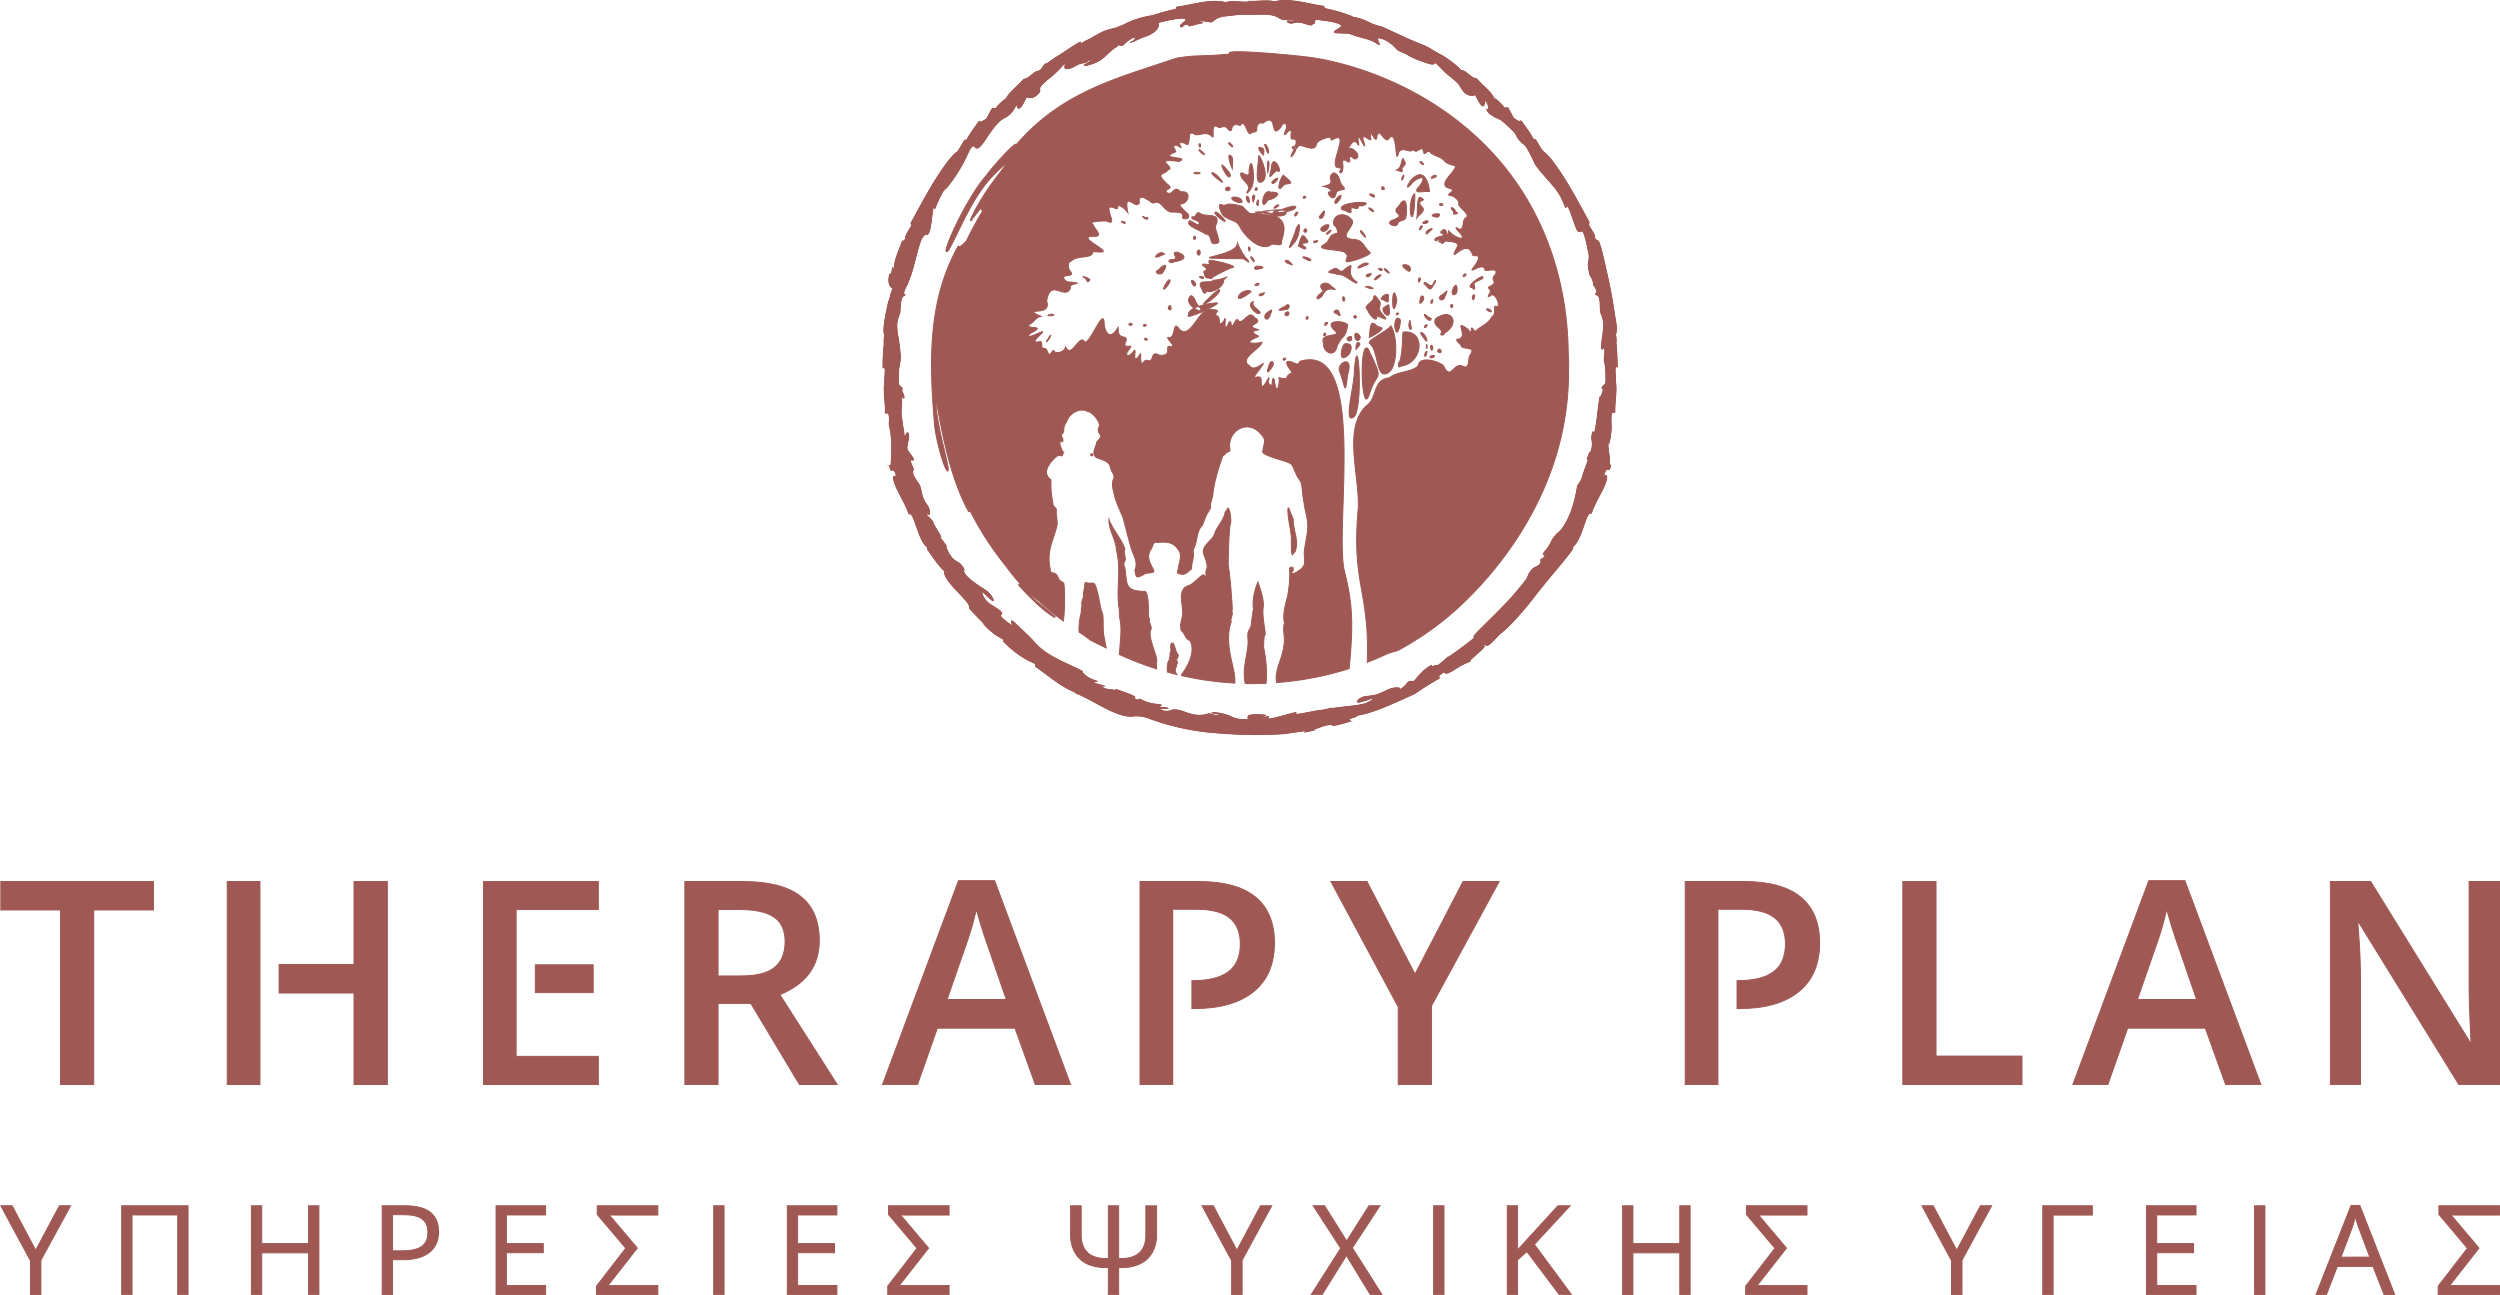 <?xml version="1.0" encoding="UTF-8"?> <svg xmlns="http://www.w3.org/2000/svg" viewBox="0 0 2553.74 1323.03"><defs><style>.cls-1,.cls-2{fill:#9f5853;stroke:#9f5853;}.cls-1{stroke-miterlimit:10;}.cls-2{stroke-linecap:round;stroke-linejoin:round;stroke-width:0.5px;}</style></defs><title>logo colored</title><g id="Layer_2" data-name="Layer 2"><g id="Layer_1-2" data-name="Layer 1"><g id="Layer_2-2" data-name="Layer 2"><g id="Layer_1-2-2" data-name="Layer 1-2"><path class="cls-1" d="M1363.59,319.64c2.06.2,7.52,6.34,4.42-.17C1366.89,313.49,1360.11,318.78,1363.59,319.64Z"></path><path class="cls-1" d="M1397.16,316.46c-.29,2.76,8.76,13.48,9.17,8.07-2.13-5.85,16.46,8.21,6.25-3.26-7-6.51-.4-9.7-3.49-13.71-1.77-2.26-5.22-8.88-6.12-3.27C1404,307.86,1390.77,313.18,1397.16,316.46Z"></path><path class="cls-1" d="M1396,268.66c-4.52-.48-13.67,7.36-5.82,4.48C1390.63,272.16,1402.11,269.75,1396,268.66Z"></path><path class="cls-1" d="M1385.62,324.07c.35-.5-.13-1.25-1-1.58C1381.15,321.57,1383.59,327.34,1385.62,324.07Z"></path><path class="cls-1" d="M1411.84,306.05c4.21.73,7,5.88,6.29-1.59C1420.62,295.09,1407.34,305.13,1411.84,306.05Z"></path><path class="cls-1" d="M1395.63,281.42c-.66,1.92,2.57,1.67,4.37-.38C1403.2,278,1395.6,280.11,1395.63,281.42Z"></path><path class="cls-1" d="M1398.9,402.48c7.68-25.69,16.07-9.77-1.22-45.91C1387.9,344.35,1390.53,429.08,1398.9,402.48Z"></path><path class="cls-1" d="M1405.59,332.1c-7.1-7.25-5.75,7.5-6.91,12.59,3.66-1.65,8.84-4.33,11.41-7C1414.66,333.19,1408.71,335.55,1405.59,332.1Z"></path><path class="cls-1" d="M1401,293.55a10,10,0,0,0-4.5-.92C1389.71,292.34,1407.74,297.39,1401,293.55Z"></path><path class="cls-1" d="M1380.59,345.61c0-2.3-.13-2.38-2.75-1.46C1372.47,346.63,1381,351.46,1380.59,345.61Z"></path><path class="cls-1" d="M1398.86,350.63c9.74,6.95,6.25,37.08,18.44,30.53,10.46-4.1,10.89-37.3,3.5-48.43C1419,337.2,1395.83,347.77,1398.86,350.63Z"></path><path class="cls-1" d="M1434.87,274.06c4.15,4,6.25,4.1,5.77.33C1440.9,269.41,1428.12,268.55,1434.87,274.06Z"></path><path class="cls-1" d="M1456.85,238.1c-.33,3.43,4.36-3.69,5.6-3.22C1465.43,231.51,1456,235.14,1456.85,238.1Z"></path><path class="cls-1" d="M1384.92,340.26c-3,2.36,1.07,12.28,4.59,4.93C1389.9,343.27,1387.1,340.26,1384.92,340.26Z"></path><path class="cls-1" d="M1467.21,179.51c-1.18-1.17-4.37,0-5.11,1.84C1460.37,183.78,1468.64,180.44,1467.21,179.51Z"></path><path class="cls-1" d="M1385.23,357.07c1.1-1.26,4.55-4.88,3.8-6.11C1385.68,346.81,1384.71,354.47,1385.23,357.07Z"></path><path class="cls-1" d="M1386.27,288.28c-15-9.27,1.25-22.9-11.45-14.22-6.73,7.72-7.52-2.29-12.37.5-10.7,5.26-2.84,3.16,4.73,6C1372.45,278.85,1386.54,292.74,1386.27,288.28Z"></path><path class="cls-1" d="M1374.82,351.09c-4.21-1.4-8.47,20.34.62,12.84C1379.48,362.75,1384.09,350.11,1374.82,351.09Z"></path><path class="cls-1" d="M1371.5,304.71c-.23,2.68,1.71,4.22,2.23,1.63C1373.69,303.25,1371.5,301.66,1371.5,304.71Z"></path><path class="cls-1" d="M1414.72,313.45c-7,1.63,6.2,16.62,4.55,2.89C1418.88,309.42,1418.72,310.9,1414.72,313.45Z"></path><path class="cls-1" d="M1400.61,198.24c-5.72-.91,5.83,6,3.1,1.59A3.32,3.32,0,0,0,1400.61,198.24Z"></path><path class="cls-1" d="M1371.11,214.47c3-.69,10.23,6.52,8.91.25,0-3,.14-3,5.38-1.63,3.87.51,0-4.39,6-2.63C1409.58,204.1,1363.11,206.15,1371.11,214.47Z"></path><path class="cls-1" d="M1376.53,383.12c7.24-22.59-11.83-12.1-8.13-3.76C1374,393.22,1373.83,407.56,1376.53,383.12Z"></path><path class="cls-1" d="M1347.6,221.49c0,2.76,3.36,1.8,4.59-1.25C1355.36,210.1,1349.31,219.16,1347.6,221.49Z"></path><path class="cls-1" d="M1355.55,331c2.69-2.49-2.56-1.94-2.27,0C1353.32,333.57,1354,332.62,1355.55,331Z"></path><path class="cls-1" d="M1382.34,426.32c10.9-5.45,5.07-97.8,1.09-48.05C1384.72,388.53,1371.68,433.34,1382.34,426.32Z"></path><path class="cls-1" d="M1353.28,343a2.29,2.29,0,0,0,1.13-1.67C1353.4,337.89,1350.51,343.49,1353.28,343Z"></path><path class="cls-1" d="M1497.54,280.67c.39-2.34-2.84-.19-3,1C1494.13,283.9,1497.36,281.8,1497.54,280.67Z"></path><path class="cls-1" d="M1321.7,149.48c-2.87.55-1.71,2.39.35,2.62.4-.88.78-1.76,1.12-2.61A3.18,3.18,0,0,0,1321.7,149.48Z"></path><path class="cls-1" d="M1602.08,365.25c-.92-18.08,5.45-167.09-136.76-258.47-51.88-33.33-104.89-45.51-128.61-48.37-27.9-3.35-80.74-7.74-81-4.34,0,.3.31.63,1,1-29,3-33.55.66-55.25,4.43h-.08c-60.12,20.63-115.79,33.55-162.91,87.86a.48.48,0,0,1-.65,0c-1.88-1.41-23.31,22.1-30.91,32.67h0c-20.42,22.77-49.38,87.65-38,75.6l.08-.1c10.09-17.32,24.71-56.14,47.35-78.11,19-18.73,10.23-8-2,8.36-10.18,13.53-20.77,32.19-23,39a.51.51,0,0,0,.93.4c3-5.06,7.57-8.48,16.48-23.09-6.83,11.54-7.29,13.7-5.29,12.1a.51.51,0,0,1,.71.09.5.5,0,0,1,.05.56,322.55,322.55,0,0,0-16.8,30.9.27.27,0,0,1-.09.12c-4,4.43-6.85,6.79-7.94,5.72a.56.56,0,0,0-.78.09.22.22,0,0,0-.05.08c-29.36,53.46-29.86,110.66-24.2,179.18.93,16.36,10.35,49.61,13.69,50.27,3.65-.24-10-39.34-12-68.63a.51.51,0,0,1,1-.12c5.29,30.19,13.47,75.39,32.24,109.9a.51.51,0,0,0,.69.21.52.52,0,0,0,.24-.62c-.73-1.93-1.42-3.87-2-5.81a317,317,0,0,0,40,63,193.08,193.08,0,0,0,13.88,17.11.52.52,0,0,1-.08.72.5.5,0,0,1-.62,0l-.1-.08a.53.53,0,0,0-.72.11.51.51,0,0,0,0,.62c12.92,14.8,28.58,29,36.53,32.89a.51.51,0,0,0,.67-.27.53.53,0,0,0-.12-.57c-10.61-9-15.25-12.51-26.26-22-1.2-2.63,5.92,3.49,9.26,5.75h0a329.21,329.21,0,0,0,25.51,21c1.32-6.51,2-30.48.44-38.85-1.9-1.35-4.48-2.38-5.33-4.7-3.72-9.73-8.24-1.79-8.54-10.12-3.69-16.92,2.59-27.54,6.87-43.08,1.11-5.64-1.26-11.36-.49-16.94-.27-2.22-3.58-3.27-3.51-6-1.37-7.8-2.49-15.63-2-23.58,0-.66,0-1.36-.71-1.67-2.16-.93-2.64-3.21-3.74-5-1.52-7,6.36-15.73,11.92-19.44.93.66,2,.14,3,.57.67.27,1,0,1.11-.61a4.2,4.2,0,0,1,1.55-2.58c-2.07-1.32-5.11-10-3.68-11.32.2,0,1.92.35,2.42,0,1.72-3-3.42-6.37,0-8.4,2.16-1.61-.2-7.1,4-11.38,2-8.6,13.56-15.61,21.69-10.87,4.7.31,13.67,11.19,11.56,15.62a5.91,5.91,0,0,0,.13,6.55c4.16,4.82-1.38,5.87-2.62,9.46-.89,5.07-5.67,11.06-.44,15.26,5.75,2.43,13,3.28,14.71,10.43.31,3.62,4,6.68,3.47,10.2-2.42,4.57-1.72,9.82-.36,14.82,1.76,9.08,5.93,17.24,9.42,25.69,3.16,11.33,5.77,22.73,9.21,34,2.62,6.34,6.19,12.89,3,19.88,1.59,8.44,1.19,8.42,9.2,4.53,1.75-2.6,12.06-.4,10-4.61-3.6-7.19-7.69-12.76-3-20.81,2.41-2.56,1.87-9,7-7.3,10.34-.81,16.14-.8,22.23,8.89,2.83,5.82-.56,12.18-1.12,18.29-.12,1.39-2.06,4.13.31,4.4,5.4,2.23,7.7.19,11.7-3.3,1.79-1.28,2-1.27,1.55-3.52.48-4.29,2.16-8.6,2-12.93-.09-2-.63-4.14.44-6,3.78-7.18,2.54-17.39,8.36-23,2.55-4.75,3.38-10.42,6.89-14.69-.08-1.56,2.29-2.55,1.69-4-.53-5.12,2.72-10,2.62-15.26,1.89-13.7,5.9-25.54,9.66-36.65.45-1.46,2.79-1.68,3.14-3.28,2-2.18,4.86-.57,4.4-4.89-2.69-17.14,16.47-29.56,29.61-17,8.47,8.59,5.62,8.56,4,19.61-2.56,4.51,24.71,9.57,28.84,13.15,2.7,2.36,3,6.49,5,9.46,1.12,4.08,4.82,7,5.69,11,1.12,6.31,1.12,12.88,2.63,19,.39,5.41,2.22,10.55,3,15.84,2.47,11.37-1.6,22.83-2.76,34.17-.51,11.36,3.61,13.94-7.78,20.89-.89.91-4.81,2.22-5.15.49.38-2,1.91-.43,1.55-4.09.46-2.49-4.21-1.32-3.69.48.75,9-.41,18.17-1.82,27-2.16,8.64-4.77,16.73-3.86,25.64a14.37,14.37,0,0,0,.53,2.51c-2.49,7.22,1.32,15.47-.71,23.13-1,12.6-9.94,25.43-7.35,37.76A324.34,324.34,0,0,0,1378.19,683c3.69-40.66,4.59-62.46-4.72-99-11-43.2,23.75-232.07-43.36-215.52-5.9.92-.42,5.76-9.23,1.85-11.45-4.76-5.22,5.2-.7,10-1.74,1-5.77,3.52-5.72,5.23.6,2.47-6.17.42-8,.25,1.13,5.56-2.2,19.29-4.32,5.35-.4-5.52-2.49-6.15-2.49-.75.3,6.52-6,1.16-3.46-2.68,1.68-8.93-8,17.74-7.91,1.55.93-10.78-14.52,4.43-1.66-12,11.13-15.33-4.84,5.2-10.22-3.72-11.8-6.86,11.63-17.53,12.76-23.92-5,1.18-20.42,2.33-7.52-4.23,4.72-1.79,4.76-1.79,2-3.13-10.53-5.28,6.7-5.09,1-5.82-16.07-4.52,8.89-5.66-3.19-12.08-5.82-9-11.74,8.2-16.52,3.09-2.53-5.27-6.15,11.29-7.39,3.27,0-3.1-2.1-2.68-3,.54-6.32,12-.43-13.58-4.41-3.51-7,8.62-2.59-3.07-6.6-4.9-2.15-1.38-2.28-1.84-.92-3.38,2.14-2.47,1.35-2.89-6.12-3.43-11.33-2.66-20.62,32.83-32.12,19.8-6.67-10-3,10.58-10.75,9.08-4.61-1.42,10.63,11.43,1.13,8.78-5.3-.5,3.52,9.65-10,9.28-10.69-6.16-4.86,8.54-13.2,5-4.63-.23-5.45,9.47-6.38-2.39.31-5.31.31-5.31-1.48-2.34-8.92,12.12-.68-12.88-6.56-3.22-4.76,5.44-8.78,3.1-4.24-2.47,2.84-3.42,2.89-4.64.18-3.84-10,.73,3-8.38-5.82-9.58-5.69-1.33-4.59-5.59-5.15-9.87-7.2,13.13-13.15,7.16-14.2-3.72-.06-20-16.54,27-20.81,17.52-4.83-5.76-13,18.83-18.61,6.23-1.19,4.86-7.75,7.29-11.24,5-1.4-1.84-1.57-1.8-2.75.34-4.33,6.75-4-3.55-7.21-3.73-6.3.33,0-8.77-6.29-6.69-13.6,2.1,15.68-16-1.32-8.49-3.1,1.51-6.42,2.72-7.38,2.72-8.3-1.12,16.85-8.61,3.19-8.86-5.07-.42-6.25-2.64-2.19-4.1,3.36-2.43,5-6.34,10.32-7.36l-4.24-1.8c-13-7.31,15.23,2.09,9.83-13.72,3.76-24.51,18.43-.09,24.34-13.33-2.83-5.68,16.2-4.07,1.44-6.11-4.5,0-6-.46-7.34-2.34-5.86-7.18,12.27-1.15,5.29-9.33-2.71-3.76-1.92-9.28,1.4-9.83,5.83-6,18.53-2.46,21.63-7.73-.57-1.76,0-1.93,5.64-1.63,20.66,2.18-25.92-16.21-4.24-15.94,11.09.51-.11-8-.83-12.29-7.09-3.14,14-3.81,14.55-3.06,12.47,6.32-6.38-18.79,6.52-13.92,3.71,1.63,3.93,1.59,3.93-.33.61-5.06,8.68,2.56,10.62,5.39-4.92-24.42,8.72-1.34,11.8-10.41-1.49-5.31,2.4-6.94,7.47-3.14,4.06,1.44,5,5,8,3.39,7.48-2.88,9.8,11,19.76,9.62,14.28.27,6.46,5.34,9.83,6.73,5,.92,7.17-2.47,3.58-5.65s-10-9.43-5.94-9.43c7.24-.37,11.08-13.53.09-12.33-4.17-1.66-3.75-5.52-9.66.42-2.17,2.69-9.19,0-4-3.22,5.7-1.56-1.63-5.16-2.67-7.16-10.24-9.7-.32-7.53,2.54-12.38,9.87-2.4-18-12.4,11.54-8.73,12.16-5.11-19.87-2.28-6.25-8.62,3.27-1.17,3.32-1.42,1.39-4.39-2.05-3.22.88-4.68,4.64-2.34,5.23,3.84-.14-2.43.21-3.51,9.15-2.34,8.54,8.69,10.71-6.57-.92-3.51,2.19-4.81,5.25-2.13,4.19,1.95,12.39-4.39,18,2.59,2.64,1.58-2.47-16.07,6-9.87,3.7,1.18,5.75-3.39,10,1.84,6.65,6.55-.12-8.35,12.45-3.63,5.08-8.36,7,11.34,10.89,7.94,3-2.4,6.24,0,6-5,0-4.14,3.1-6.77,6.2-5.23,16.25-13.11,6.25,18.37,18.45,4,3-7.63,7.87-2.38,4.8,3.05-2.23,5.06-1.44,6.06,1.71,2.26,7.13-7.86,1.93,6.17,4.76,6.82,5.32-.71,4.93,3,3.25,7.26.89.27,1.09,1.15.89,2.3a5.25,5.25,0,0,0,2.57-2.6c1.16-2.93,16.71,7.54,18.19-1.38.85-5.14,14.19-8.26,14.42-7.28.87,3.31.91,3.31,4.54,1,15-6.4-7.45,29.25,3.43,29.92,6,.49,1.08,2,1.53,4.47,1.61,2.51,3.58-1.42,3.32-6.65-2.27-13.15,8,1.68,7-5.89-.83-3.14.74-4.48,2.71-2.22,4.34,4,7.83-2.13,3.49-6-7.31-7.45-8.38-.29-7.79-3.77,2-2.06,5.21-10.53,9.26-4.52,1.75,2.34,1.79,2.26,1-2.3-1.67-12.9,5.32,5.27,6.34,4.52a16.17,16.17,0,0,0-1.13-5.31c-3.15-11.22,10.07,5.29,7.29-3.68-.34-11.42,6,10.91,6.64-1.55,3-8.46,7.54,8.6,12,3.43,8.78-12.11,6.4,26.67,9.54,15.93,1.78-8.69,9.64-2.79,13.5-3.64,2.14-1.26,2.67-1.22,3.67.16,2.56,1.76,7.69-6.88,9,1.3.35,4.76,4.06-4.63,7.34.84,5.46,3.76,10.76,3.61,14.38,8.65,8.29,6.41,14.21.81,8,10.08-2.45,3.65-14.3,14-4.15,17,10.59,2.54-5.18,6.48,1.66,7.65,3.54,0,9.35,5.31,8.52,7.78-1.55,4,14,11.78,6.51,15.39-3.53,3.16-.24,14-7.56,10.41-3.14-2.46-1.74.67,1.71,3.81,9.93,11.62-7.49,4.24-10.79-1.59-3.64,16.67.86-1.35-5.37-1.2-5.76,3.94-1.51,3.23.22,5.19,1.5,1.77-8.7,2-9.09,4.89,0,1.8,1.79,2.13,2.84.5,4.49-3.56-.63,2.68,2.14,2.18,2.88.27,1.07,3.21,4.68,0,2.4-2.18,3-2.34,4.67-1-11,.39,11.64-.81,8.87,5.27-12.27,23.91,9.52-11.69,15.48,9.33,3.67,1.42,9.74-2.1,2.84,9.66-5.08,6.31-5,6.48,1.09,3.64,5.24-2.43,8.56-1.68,8.56,2,1.72,1.44,14.54-3.81,10.54,4.48-6,5.49,2.56,7.21-3.41,10.74-3.29,2.28-4.54,1.11-2.41,4.52,3.4,2-4.69,8.49.09,6.86,5.4-6.79,12.59,12.29,6.6,10.33-4.52-1.5,1.69,6.42-4.46,10.79-3.73,7.5-13,10.25-16.34,14.47a2.76,2.76,0,0,1-2.36-1.63c-4.46-6.23-.09,8.47-5.33-.05-16.82-12.45,1.58,8-10.27,9.83-5.22.2,4.22,6.13,3.49,7.9,6.06,2.88,14.44.06,8.47,8.79-2.25,3.33.1,14.69-7.16,11-10-4.74-12.39,15.84-19.75-.46-4.34-4.3-24.54-10.93-25.92-.12-5.77,6.69-22,5.83-29.36,12.42-17.48,1.58-12.07,20.9-23.56,28.52-24.33,23.36-6.8,71.22-8.33,104.52-7.13,78.54,11.87,84.33,9.19,157.53q10.5-4,20.64-8.75h0a90.11,90.11,0,0,1,10.06-3l.18-.06a310.9,310.9,0,0,0,51.12-34.39c14.68-12.17,123.85-104.37,123.66-250.52A130.65,130.65,0,0,0,1602.08,365.25Z"></path><path class="cls-1" d="M1322.05,152.1c-1.48,3.22-3.18,6.37-3.35,8,.39,1.15,4.75-4.8,5.36-8.29A4,4,0,0,1,1322.05,152.1Z"></path><path class="cls-1" d="M1399.78,214.51c2.73,2.46,5.24,1.8,1.88-.67S1396.67,212,1399.78,214.51Z"></path><path class="cls-1" d="M1394.36,240.73c-2.27-3.93-4.59-6.27-4.63-4.68C1388.93,237.29,1397.58,246.18,1394.36,240.73Z"></path><path class="cls-1" d="M1405.59,283.3c-3.45,3.51-1.09,3.51,3.06,0C1413.89,279,1407.77,280.63,1405.59,283.3Z"></path><path class="cls-1" d="M1414,274.39c-.89,1.91,9.37,8.17,3.1,1.76C1415.77,274.81,1414.37,274,1414,274.39Z"></path><path class="cls-1" d="M1411.27,192.22c-.16,1.94,3.67,2.35,2.71,0C1413.26,190.34,1411.36,190,1411.27,192.22Z"></path><path class="cls-1" d="M1411.84,275.15a3.12,3.12,0,0,0-2.4-1.09C1405.49,274.71,1412.71,278,1411.84,275.15Z"></path><path class="cls-1" d="M1465,363.26c-2.15-.67-5.07.63-4.24,1.92C1460.93,366.76,1467.18,364.06,1465,363.26Z"></path><path class="cls-1" d="M1382.78,244.62c-17.65-1.35.62-12-1.23-19.28-7.28-10.1-21.18-6.6-19.14,4.31,3,1.76,5.51,8.66,3.15,8.66-8.83,1.56-6.56,7.21-11.67,10.66-15.4,7.75,18.84,4.68,20.8,9.91,5.79,4.28-9,12.46,11.8,6.19,4.08-1.63,15.54-5.57,12.77-7.53C1392.71,252.49,1393,244.9,1382.78,244.62Z"></path><path class="cls-1" d="M1355.2,239.39c.61,0,2-1,3.19-2.17C1363,231.76,1353.44,238.09,1355.2,239.39Z"></path><path class="cls-1" d="M1368.49,203.76c5-9-4.45-1.6-5,2.72C1363.5,209,1366.08,207.61,1368.49,203.76Z"></path><path class="cls-1" d="M1349.74,235.42c1.79,2,5.07.84,7-2.51C1361.28,225.36,1345.92,232.22,1349.74,235.42Z"></path><path class="cls-1" d="M1452.92,308c3.4-3.47.13-8.1-1.84-4.35C1451.09,305.42,1448.29,313.28,1452.92,308Z"></path><path class="cls-1" d="M1441.29,188.42c3.23-5.62,18.7-12.53,9.4.83-10,10.25,3.15,5.62,9.53,6.4l-.74-5.52C1451.29,158.69,1429.15,202.09,1441.29,188.42Z"></path><path class="cls-1" d="M1424.38,224.21c-12.43,3.37,2.42,9.81,3.5,4,.35-3.07,5.94-2.26,7.78-5.07,1.08,1,3.69-29.92-6.6-12.92C1419,219.21,1437.6,218.05,1424.38,224.21Z"></path><path class="cls-1" d="M1435.18,165.83c-4.5-11.85-1.41,7.57-9.58,7.95,2.15-.28,8.71,3.65,6.56-.29C1431.11,171,1437,168.23,1435.18,165.83Z"></path><path class="cls-1" d="M1431.81,183c-.1,3.2,2.5-2.49,2.19-3.26C1434.16,176.52,1431.5,182.16,1431.81,183Z"></path><path class="cls-1" d="M1453.39,166.53a4.7,4.7,0,0,0-2.58-1.63C1448.77,166,1456.32,170.62,1453.39,166.53Z"></path><path class="cls-1" d="M1472.81,339.63c-3.59,2.74,2.16,4,2.75.63,16.8-9.83,7.22-27.29-9.36-14.43C1463.06,333.32,1473.53,335.29,1472.81,339.63Z"></path><path class="cls-1" d="M1352,190.38c5.81.92,10.66,5.65,5.77,5.65-3.72,1,4.93,11.62,6.86,2.17,1.12-6.94,13.27-1.91,6.91-8.07-3.86-4.07-2.71-12.57-9.44-13.63C1353.16,182.48,1367.48,186.69,1352,190.38Z"></path><path class="cls-1" d="M1476.17,302.54c4.66-10.82-.24-2-3.76-1.05C1466.86,305.2,1474.43,309.85,1476.17,302.54Z"></path><path class="cls-1" d="M1481.81,312.57c0,2.11,2.27,2.11,2.27,0S1481.8,310.45,1481.81,312.57Z"></path><path class="cls-1" d="M1473.85,209c0-1.4-3.45-1.4-3.4,0S1473.87,210.44,1473.85,209Z"></path><path class="cls-1" d="M1464.2,221c3.23,1.26,4.85,1.22,5.72-.12C1473.61,216,1458.68,219.23,1464.2,221Z"></path><path class="cls-1" d="M1181.61,683.28a22.3,22.3,0,0,1,.19-8.46c-.84-8.06-9.93-25.48-6-32.07,1-2.67-2.3-6.5-1.65-9.63.42-1.52-1-2.47-1.06-3.87,0-4.36.67-24.67-3.87-25.16-22.53-.19-17.13-9.79-20.54-25.64-1.27-1.2-.8-3.37.09-4.66,2.32-4-1.78-8.77.31-13-3.38-10.43-12.37-19.48-16.27-30.28-.45,11.12,7.17,20.38,7.65,31.43,5,20.58-.11,38.18,2.36,57.35.9,4.22.28,9.2,1.33,13.68,2.14,11.79-.14,23.75-.72,35.61A323,323,0,0,0,1181.61,683.28Z"></path><path class="cls-1" d="M1115.43,463.39c-1.21.33-2.48,1.22-.71,1.85C1117,467,1116.61,464.19,1115.43,463.39Z"></path><path class="cls-1" d="M1128.28,652.34c-2.28-8.2-.75-16.54-1.83-24.8-3.86-9.84-3.59-20.62-7.91-30.31-1.32-3-5.7-.75-8.27-1.93-1.64-.4-1.86-.27-2.13,1.45-.27,4.07-1.52,7.93-1.42,12-.18,3.28-2.64,6.19-1.38,9.63-1,2.72-.66,5.83-1.11,8.44a63.74,63.74,0,0,0-2,18.85c1.4.92,2.8,1.84,4.22,2.74h0c2.6,2,5.12,3.67,7.24,5.33h.07c3.55,2,9,4.7,15.08,7.59.39.21.79.41,1.19.61C1129.38,658.78,1128.74,655.56,1128.28,652.34Z"></path><path class="cls-1" d="M1200.91,682.65c.95-1.45.79-3.36,1.64-4.84.93-3.63-2.19-1.67-.18-4.92.6-1.51,2.29-3.71.49-4.92-2.18-1.88-3.24-12.93-6.09-10.88-2.29,3,.44,6.58-1.24,9.55-1.06,1.33.3,3-.49,4.44s-.22,3.27-1.55,4.22a26.22,26.22,0,0,0-1,11.2q4.86,1.35,9.79,2.54C1200.75,687.09,1200,685,1200.91,682.65Z"></path><path class="cls-1" d="M1290.61,660c.75-3.64-.18-8.06,1.38-11.21.62-.44.53-.93.44-1.63-.86-9.57-3.44-19-1.86-28.63,0-8.26-3.11-16.36-5.56-24a59.78,59.78,0,0,0-5,25.29c1.25,2.94-1.18,5.61-.31,8.53-1.72,4.44-.47,10.58-3.42,14.69-2.7,4-1.33,9-1.29,13.5-1,13.84-6.25,27.91-2.91,41.68,2.57.06,5.14.1,7.72.1q6.78,0,13.5-.27C1294.62,685.37,1293.05,672.3,1290.61,660Z"></path><path class="cls-1" d="M1206.85,690.12a325.24,325.24,0,0,0,54.5,7.66c1.53-14.16-11.54-38.09-4-61.67.9-1.5-1-3.55.76-4.84-.31-1.8,1.11-3.43.66-5.32a3.94,3.94,0,0,1,.09-3.3c-.85-15.09-2-30.73-4.24-45.83.37-26.19,1.27-36.91,2.15-41.44,1.21-1.76.18-13.82-2.13-16.35-.67,0-.89.49-1.07,1-.26,1.7-2.37,2.47-2.26,4.13-1.58,7.7-8.42,13.74-10.67,21.42-2.4,7.24-14.62,12-10.76,21.42,6.62,16.22.51,12.63,2.25,20.33-.17,2-1.59,1.37-2.12.21-1-2.9-11.66,10.05-15.91,10.65-11.53,3.59-5.9,17.72-6.18,26.39,1.35,3.62-3.44,13.74-1.51,17.33-.53,1.63.31,2.56,1.65,3.44,2.08,3,3.76,7.91,7.64,9.06,5.49,11-1.59,24.9-8.45,34.43A2.67,2.67,0,0,0,1206.85,690.12Z"></path><path class="cls-1" d="M1366,353.18c6.06-13,8.17-6.27,10.71-21-1.88-4.93-24.85-6.09-14.33,4.56,11.69,9.13-16,1.56-10.23,14.26C1350.8,359.12,1363.4,366.9,1366,353.18Z"></path><path class="cls-1" d="M1350.7,302.29c5.25-15.16,22.1.8,7.61-11.38-4.86-4.31-12.42.17-7.79,4.56,1.67,1.59,1.49,2-1.7,4.35C1344,303,1343.68,309,1350.7,302.29Z"></path><path class="cls-1" d="M1341.91,247c0,1.38,1.19,1.38,3.41,0C1348.57,245.33,1341.48,245.74,1341.91,247Z"></path><path class="cls-1" d="M1461.92,326.12c.42-1.7-2.58-1.11-4.1-3.34C1450.16,316.28,1459.74,331.48,1461.92,326.12Z"></path><path class="cls-1" d="M1456.68,344.73c-1.23-3.43-5.55-6.86-5.55-4.47C1451.83,342.53,1460.66,354.35,1456.68,344.73Z"></path><path class="cls-1" d="M1451,284.64c-.78-1.92-2.36-.17-2.1,2.17C1449,289.62,1450.69,287.82,1451,284.64Z"></path><path class="cls-1" d="M1514.8,283.84c1.85-5.69-18.44,9.22-11.93,9.75,2.52,1.13,4.09,4.56,3.37-1.47C1503.27,287.24,1513.71,286.57,1514.8,283.84Z"></path><path class="cls-1" d="M1451.7,233.5c.91-1.17,1.44-2.3,1.18-2.55C1450.74,228.77,1448.21,238.12,1451.7,233.5Z"></path><path class="cls-1" d="M1452.4,202.59c-5.77-6.12-4.11,15.25-5,19.87,2.46-3.66,9.87-7.17,4.89-11.46C1445.1,203.53,1458.66,205.61,1452.4,202.59Z"></path><path class="cls-1" d="M1455.72,228.35a4,4,0,0,0,3.06-1.71C1459,223.19,1449,228.79,1455.72,228.35Z"></path><path class="cls-1" d="M1462.49,306.59c-2.91,3.61,1.23,4.68,1.09.84C1463.58,305.47,1463.37,305.3,1462.49,306.59Z"></path><path class="cls-1" d="M1485.65,301.07c2.19-1,2.76-2.05,2.8-5.43C1488.3,283.25,1479.2,302.33,1485.65,301.07Z"></path><path class="cls-1" d="M1455.19,333.27c-1,2.65,2.23.77,2.49-.41C1458.34,330.89,1456,331.31,1455.19,333.27Z"></path><path class="cls-1" d="M1457.6,352.47c-.83-2.67-.66,5.24,0,3.26A6.22,6.22,0,0,0,1457.6,352.47Z"></path><path class="cls-1" d="M1462.49,352.72c-2.83-.2.2,9.15,1.14,2.76A3.65,3.65,0,0,0,1462.49,352.72Z"></path><path class="cls-1" d="M1464.63,288.53c-2.53,8.84-9-3.94-10.14,1.29,4,2,5.5,10.06,9.75,1.51C1467,287.7,1467.47,283.61,1464.63,288.53Z"></path><path class="cls-1" d="M1426,310.9c1.09-3.47,1.09-5.18,0-8.11C1421.53,287,1421.28,328.57,1426,310.9Z"></path><path class="cls-1" d="M1457.12,359c-2.43,1.19-2.39,7.57-.31,4.06C1456.41,362.7,1458.94,358.1,1457.12,359Z"></path><path class="cls-1" d="M1468.65,357.7c-1.17,2.41,4.88,4.27,3.32.41C1471.23,356.19,1469.75,356,1468.65,357.7Z"></path><path class="cls-1" d="M1427.18,321.65c.74-.25,1.31-.8,1.27-1.21C1428.16,317.76,1424.43,322,1427.18,321.65Z"></path><path class="cls-1" d="M1430.63,374.05c23.45-2.56,26.14-37.55,2.84-34.88-1.31-.57,0,20.36-3.71,30.15C1427.33,371.36,1428.53,377.2,1430.63,374.05Z"></path><path class="cls-1" d="M1439.37,330.35c-1.57,4.77,4.05,10.74,1.71,1.13C1440.22,328.54,1440.56,324,1439.37,330.35Z"></path><path class="cls-1" d="M1443.09,200.21c-6.18,13.52.8,38.67,2.18,2.3C1444.73,200,1446.75,195.19,1443.09,200.21Z"></path><path class="cls-1" d="M1430.59,327c-4.27-6.79-8.13,4.69-4.33,11.83C1427.53,341.81,1430.41,334,1430.59,327Z"></path><path class="cls-1" d="M1281.61,273.52c0,1.84.52,1.92,5.55,1C1296.32,272.62,1281.48,270.17,1281.61,273.52Z"></path><path class="cls-1" d="M1274.66,265.57c-4-3.63-7.91-10.75-10.59-17.26-.41,15.57-67.51,15.37,4.69,16C1271.26,263.39,1278.3,271.66,1274.66,265.57Z"></path><path class="cls-1" d="M1235.81,265.76c-3.33,1.55,3.57,5.57-4.29,4.1-9.94-.68,5.55,4.4-.39,6.44-1.88,1.38-2,1.88-.7,3.35,0,5.61,4.18,3.91,6.78,5,1.52-1.8,7.26-5.22,20.4-11.11C1268.55,272.6,1241.62,266.1,1235.81,265.76Z"></path><path class="cls-1" d="M1217.14,286.63c-.75,1.88,3.54,8.56,4.29,4.06C1221.43,288.64,1217.67,285.08,1217.14,286.63Z"></path><path class="cls-1" d="M1276.84,255.28a3.49,3.49,0,0,0-.26-2.63C1273.69,250,1276.33,260.1,1276.84,255.28Z"></path><path class="cls-1" d="M1249.75,288.28c0-2.47.91-3.72,4-5.52-3.49,1.68-11.15,3.6-14.86,3.57.07.18.13.37.18.55-4.35,2.8-18.16-2.56-11.23,8.61,3,7.86,3.5,2,6.77,1.34C1232,299.85,1246.56,297.08,1249.75,288.28Z"></path><path class="cls-1" d="M1245.86,295.85c-.92-1.34-16.48,13.32-16.48,14.62C1229.32,313,1247.41,299.81,1245.86,295.85Z"></path><path class="cls-1" d="M1287.29,319.35c0-2.12-9.4-7.2-7.3-9.83.7-2.17.57-2.21-1.18-.63C1272.84,312,1285.81,324.12,1287.29,319.35Z"></path><path class="cls-1" d="M1278.07,297.85c-2.18-2.38-10.37-.58-12.72,4.4C1262.61,309.63,1277,299.29,1278.07,297.85Z"></path><path class="cls-1" d="M1283.83,291.75c1.27-.29,2.32-1.05,2.32-1.59C1285.87,287.33,1278.35,292.58,1283.83,291.75Z"></path><path class="cls-1" d="M1280.29,264.4c-2.49-3.67-4.46-2.61-.61,1.84C1281.47,268.41,1282,267,1280.29,264.4Z"></path><path class="cls-1" d="M1290.87,300.45c3.15-3.2-2.82.08-3.67-.34C1284,301.82,1288.73,303.58,1290.87,300.45Z"></path><path class="cls-1" d="M1256.52,148.4c2.69,2.87,3.8,1.66,1.14-1.09S1253.85,145.64,1256.52,148.4Z"></path><path class="cls-1" d="M1248,168.76c0,2.12,7.37,17.14,9,10.25C1257,176.83,1248,166.63,1248,168.76Z"></path><path class="cls-1" d="M1219.16,243c0,2.1,2.28,2.12,2.27,0S1219.11,240.81,1219.16,243Z"></path><path class="cls-1" d="M1258.23,202.55c-.94,2.27,13.52,7.94,10,1.68C1267,201.46,1258.23,200,1258.23,202.55Z"></path><path class="cls-1" d="M1257.74,159.4c-5.56-4.74-.38,10.21,1,13.25C1259,169.3,1260,160.81,1257.74,159.4Z"></path><path class="cls-1" d="M1251.93,193.85c1.1,1.72,4.59,1,4.59-.92C1256.57,189.25,1250.65,191.61,1251.93,193.85Z"></path><path class="cls-1" d="M1239.17,176.58c-7.08-2.09,15.1,15.16,8.74,7.86C1244.28,179.84,1240.61,176.58,1239.17,176.58Z"></path><path class="cls-1" d="M1229.38,283.58c0-.63-1.13-1.09-2.53-1.09C1221.74,282.16,1230.38,286.34,1229.38,283.58Z"></path><path class="cls-1" d="M1226,258.07c0-2.76-1.53-3.6-2.88-1.55C1221.44,259.49,1226.05,263.37,1226,258.07Z"></path><path class="cls-1" d="M1251.41,225.64c-.05-1.3-7.74-9-9.05-9C1236,215.9,1252.89,229.3,1251.41,225.64Z"></path><path class="cls-1" d="M1172,346.47c-.67-1.12-2.71-1.67-2.84,0C1168.89,347.71,1172.83,348,1172,346.47Z"></path><path class="cls-1" d="M1172.52,222.69c-.28-1.61-1.88.45-3.84-1.13C1163.21,218.9,1172.91,227,1172.52,222.69Z"></path><path class="cls-1" d="M1146.35,227.21c2.22,1.38,3.71,1.38,2.84,0C1148.94,226.05,1143.05,225.45,1146.35,227.21Z"></path><path class="cls-1" d="M1153.16,331.29c0,1.41,3.46,1.4,3.41,0S1153.13,329.87,1153.16,331.29Z"></path><path class="cls-1" d="M1199.23,267.31c10.16-.93,15.2-5.63,3.27-9.79-8,.1,2.81,6.15-3.75,7.62C1189.25,265,1196.47,270.57,1199.23,267.31Z"></path><path class="cls-1" d="M1280.16,206.4c.54-1.48,2.3-5.9,1.45-6.78C1278.66,197.82,1278.87,204.47,1280.16,206.4Z"></path><path class="cls-1" d="M1170.82,332.38c.88-1.58-3.07-1.26-2.84,0C1168.11,334,1170.17,333.46,1170.82,332.38Z"></path><path class="cls-1" d="M1069,349.19c.47,1,4.92-6.91,4.5-6.82C1073,341.74,1068.62,348.88,1069,349.19Z"></path><path class="cls-1" d="M1107.41,283.58c3.24.59,2.13,6.82,5.42,3.17C1115.69,284.17,1101.69,280.79,1107.41,283.58Z"></path><path class="cls-1" d="M1318.39,524.44c-.26-.8-2-7.8-2.75-5-.51,11.8,4.22,23.14,3.42,35,.27,3.93-.31,9,1,12.36.94-.76,1.38-2.21,2.57-2.9a1,1,0,0,0,.45-1c4.2-10.79-2.39-21.29-2-32.16A22.4,22.4,0,0,0,1318.39,524.44Z"></path><path class="cls-1" d="M1076.25,321.51c-.79-.76-2.1-.8-3.94-.09C1065.68,323,1078.66,323,1076.25,321.51Z"></path><path class="cls-1" d="M1194.29,316.19c1.83,1.09,2.62-.46,1.57-3.09C1195.13,309.4,1191.89,315.77,1194.29,316.19Z"></path><path class="cls-1" d="M1333.92,253c-12.1-8.58,8.38-.76-.09-9.66-4.55-7.73-5.87,4.22-7.65,8C1328.33,252.3,1334.69,256.51,1333.92,253Z"></path><path class="cls-1" d="M1323.69,234.33c.1,4.44-13.87,29.29-1.18,13C1328.35,241.15,1329.62,220,1323.69,234.33Z"></path><path class="cls-1" d="M1332.13,202.51c1,0,1.79-.46,1.79-1.09C1333.77,198.67,1328.74,202.23,1332.13,202.51Z"></path><path class="cls-1" d="M1317.75,267.87c-3.55-4.34-7.92-.76-1.93,1.25C1321.16,271.3,1321.24,271.26,1317.75,267.87Z"></path><path class="cls-1" d="M1506.28,301.37c-1.22-1.17-2.93,1.67-2.14,3.59C1505.14,309,1507,301.76,1506.28,301.37Z"></path><path class="cls-1" d="M1187.6,258.36c-4-2.17-13.67,8.78-.3,2.17C1189.93,259.55,1190.75,259.57,1187.6,258.36Z"></path><path class="cls-1" d="M1324.48,219.57c1-1,1.61-2.13,1.22-2.51C1323.35,214.55,1320.47,224,1324.48,219.57Z"></path><path class="cls-1" d="M1188.08,278c6-8.75.8-8.91-4.54-2.34C1177.08,277.71,1185.41,282.56,1188.08,278Z"></path><path class="cls-1" d="M1333.39,237.22c1.18,0,1.71-.71,1.49-1.93C1334,230.82,1329.51,237,1333.39,237.22Z"></path><path class="cls-1" d="M1192.71,291.9c2.58-3.6,3.28-6.15,1.71-6.15C1191.51,286.31,1183.9,302.42,1192.71,291.9Z"></path><path class="cls-1" d="M1297.65,377.3c2-2.17,3.32-4.55,3.1-5.89C1298.08,361.71,1290.78,388.38,1297.65,377.3Z"></path><path class="cls-1" d="M1299,214.82l1.91-.17A11.12,11.12,0,0,0,1299,214.82Z"></path><path class="cls-1" d="M1290,215.87l1.37.46c3-.62,5.77-1.23,7.64-1.51C1295.83,215.12,1292.67,215.52,1290,215.87Z"></path><path class="cls-1" d="M1295.24,318.76c-7.28,4.31-.58,12.54,2.45,2.51C1299.83,315.67,1299.74,315.58,1295.24,318.76Z"></path><path class="cls-1" d="M1275.93,203.1c-.79-2.93-2.93-3.68-2.93-1C1273.77,207.36,1277.78,209.21,1275.93,203.1Z"></path><path class="cls-1" d="M1309.05,246.33c3.21-10.38,5.45-19.68-6.22-25.74a97.27,97.27,0,0,1-17.6-3.09c-4.46.77-8.34,1.12-9.26,0a57.47,57.47,0,0,1-6.7-6.63c-6.43-1.8-12.19-2.94-15.63-2.15-2.58,1.21-3.81,1.3-5.77.29-4.68-1.73-.74,9.74,3.06,12.42,10.16,5.49,12.57,4.39,15.2,9.58,5.89,11.29,21.07,25.4,31.38,19.61C1300.47,246.68,1310.34,254.22,1309.05,246.33Z"></path><path class="cls-1" d="M1313.8,216.24c4.82-.87,9.53-2.44,9.89-4.82.23-2.15-8.66.22-15.49,3C1311.18,214.52,1313.33,215,1313.8,216.24Z"></path><path class="cls-1" d="M1216.58,302c-5.19,4.38-1.25,9.73,3.16,12.85a38.56,38.56,0,0,1,4.78-2C1220.86,309.19,1220.67,303,1216.58,302Z"></path><path class="cls-1" d="M1302.83,220.59c5.69.35,10.46-.3,11-3.28a1.64,1.64,0,0,0,0-1.07c-6.23,1.13-12.63,1.09-10,.15,1.24-.65,2.76-1.33,4.39-2a61.77,61.77,0,0,0-7.33.25,1,1,0,0,1,.45.11c1,4.16-3.76,3.57-10,1.57l-2.65.53c4.76,1.43,9,2.5,11.82,2.63C1301.33,219.84,1302.11,220.21,1302.83,220.59Z"></path><path class="cls-1" d="M1312.33,313.12c-8.36,3.66-7.75,5.16,3.1,2.63C1318.56,312.74,1316.56,308.8,1312.33,313.12Z"></path><path class="cls-1" d="M1338.59,265c-1.44-1.63-6.81-3.26-7.78-2.34C1329.51,263,1341.43,269,1338.59,265Z"></path><path class="cls-1" d="M1484.65,217.69c-.83,1.62,4.29,1.21,4,0a1.19,1.19,0,0,0-1.34-1c.48,1.23-.39,1-1.52.22A2,2,0,0,0,1484.65,217.69Z"></path><path class="cls-1" d="M1522.76,317a4.9,4.9,0,0,0-3.11-1.63C1515.15,315.64,1526.32,321.35,1522.76,317Z"></path><path class="cls-1" d="M1487.28,216.65a12.71,12.71,0,0,0-1.42-2.41c-1-1.54-2.4-2.46-3.06-2.09-1,1,1.27,3.51,3,4.72A3.7,3.7,0,0,1,1487.28,216.65Z"></path><path class="cls-1" d="M1334,325.12c.2,1.69,2.43,1.15,2.27-.67C1336.18,322.12,1333.86,324,1334,325.12Z"></path><path class="cls-1" d="M1310.71,367.48c.74,1.13,2.75.21,2.75-1.25S1309.79,366.36,1310.71,367.48Z"></path><path class="cls-1" d="M1316.7,320.35c.26-3.7-5.82-.92-3.76,1.51C1314,323.45,1316.22,322.53,1316.7,320.35Z"></path><path class="cls-1" d="M1286.75,216.28c-1.49.18-2.7.31-3.44.32-2.07-.37-.91.14,1.92.9,1.12-.19,2.28-.41,3.44-.64Z"></path><path class="cls-1" d="M1290.48,184.78c6.31-7.18-4.56-28.57-4.81-25.55C1286.48,162.89,1279.51,193.36,1290.48,184.78Z"></path><path class="cls-1" d="M1310.41,190.05c3.33-5.13,16.24,1.72.39-11.21C1307.41,182.35,1302.92,199,1310.41,190.05Z"></path><path class="cls-1" d="M1298.65,170.9c.14,4.07-4.89,14.57,2.14,6.31,2.93-3.05,4.07-3.72,4.07-2.34C1311.64,178.23,1300.27,154.66,1298.65,170.9Z"></path><path class="cls-1" d="M1290.65,158.35c.31-1.86,1-5.89-.74-6.86C1282.17,147.49,1287.2,155.88,1290.65,158.35Z"></path><path class="cls-1" d="M1306.08,209.33c-1.49-.51-4.63,1.67-4.63,3.17C1301.33,213.83,1307.93,209.81,1306.08,209.33Z"></path><path class="cls-1" d="M1294.89,177.13c.64-3.07,2.4-10.41.92-12.26C1294,161.86,1295.07,175.59,1294.89,177.13Z"></path><path class="cls-1" d="M1299.18,186.49c0,1.89,2.92.8,4.89-1.79C1308.45,178.6,1298.87,184.61,1299.18,186.49Z"></path><path class="cls-1" d="M1291.7,147.6c.55,1.3,4.44,14.62,4.07,6.48C1295.72,151,1292.88,146.43,1291.7,147.6Z"></path><path class="cls-1" d="M1294.89,204.52c7.44-1.14,17.36-8.81,2.89-8.24C1289.45,191.61,1286.41,219.13,1294.89,204.52Z"></path><path class="cls-1" d="M1214.26,228.25c1,3.67,12.26,7.32,17.13,10.79,8.66.53,1.86,13.13,12.5,9.16,4.48-.41-5.14-16.59-1.57-18.8,4.92-12.65-9.52-7.42-16-11.08-4.76-4.06-3.75,4.58-8.61,3.07-2.38,3.86,9.34,2.88,6.9,8C1222.4,231.38,1213.72,220.81,1214.26,228.25Z"></path><path class="cls-1" d="M1283.27,194.48a2.38,2.38,0,0,0,1.13-1.71C1283.39,189.42,1280.49,195,1283.27,194.48Z"></path><path class="cls-1" d="M1224.84,149c.91,2.22,1.53,2,1.53-.67C1226.33,145.27,1224,147.09,1224.84,149Z"></path><path class="cls-1" d="M1243.85,309.6c-.52-.8-10.95.44-19.33,3.31.15.15.29.3.45.44,4.69,5.61-.53,4.83-5.23,1.52-3.73,1.86-6.2,4.16-5.61,6.84C1209,327.65,1241.76,313.25,1243.85,309.6Z"></path><path class="cls-1" d="M1219.55,176.79c-.52,1,7.3,1.31,6.34,0C1224.75,175.75,1219.55,175.71,1219.55,176.79Z"></path><path class="cls-1" d="M1267.32,177.42c-.13,8,12.44,10.36,6.6,18.44-1.81,3.24,2.67-.08,3.88-3.3,5.71-5.76.64-39.88-1.88-18.61C1277.22,185,1267.88,173.33,1267.32,177.42Z"></path><path class="cls-1" d="M1228.68,155.42c-1.48-1.46-3.19-2.67-3.84-2.67C1223.44,154.22,1234.71,162.3,1228.68,155.42Z"></path><path class="cls-1" d="M1284.27,205.69c-1.81,3.24,1.52,7.49,1.18,1C1285.37,203.35,1285.28,203.3,1284.27,205.69Z"></path><path class="cls-1" d="M910.61,448.2a122.69,122.69,0,0,1,.29,13.42c-.11,5.46-.45,10.07-.77,13.5,0,.29,0,.4-.13.37a.83.83,0,0,0-1.07.48.81.81,0,0,0,0,.46c1.82,9.1,2.94-2.18,6.7,9-.66,2.82-4.58-2-2.09,6.82,1.86,7.42,11.3,21.56,14.73,32.15a.82.82,0,0,0,1,.54.75.75,0,0,0,.3-.17c.4-.34,1.19.3,2.79,2.83l.06.11c4.08,8.46,7.35,25,14.64,31a1,1,0,0,1,.3.47,3.69,3.69,0,0,1,.13,1.36.92.92,0,0,0,.11.71c4.43,6,10.52,15.92,16.94,21.54a.84.84,0,0,1,.27.74c-1.35,10.26,27.34,31.18,25.52,37a.84.84,0,0,0,.16.83c4.29,5,10.67,11.45,15.29,16h-.8a66.9,66.9,0,0,0,11.74,10.69c.62.83,10.13,5.38,8.8,6a.77.77,0,0,0-.32,1,.59.59,0,0,0,.13.18c9,9.36,19.57,17.29,31.69,22.31a.86.86,0,0,1,.51.68l.18,2a.79.79,0,0,0,.35.6c13.36,9.35,26.93,21.62,43,27.27a4.79,4.79,0,0,1-2.49-.22c16.53,5.67,44,26.94,60.15,23.39h.89a37.4,37.4,0,0,1,13.93,2.32,250.51,250.51,0,0,0,28.15,8.62c21.34,5.21,38,6.32,54.53,7.35a433.2,433.2,0,0,0,55-.08h.22l1.35-.11a.77.77,0,0,0,.38-.14l24.42-3.44c-3,1.17-6.39,2.27-4,1.88l7.38-1.54h-1.73l1.79-.83L1352,741.4c1.25-.32,2.58-.63,4.09-1h.07c6.89-.91,3.88,1.1,6.63.57,3.92-.52,10.5-2.54,15.85-4a.68.68,0,0,0,.5-.82.69.69,0,0,0-.63-.52.67.67,0,0,1-.64-.71.68.68,0,0,1,.45-.61c3.83-1.47,7.39-2.33,7.43-2.89s.19-.81.61-.86c15.69-1.79,44.07-15.43,58.91-22.18l.13-.07A269.63,269.63,0,0,1,1469.78,693a.82.82,0,0,0,.32-1.11.92.92,0,0,0-.22-.26c-.75-.54,0-2.15,4.72-5.11a.85.85,0,0,1,1.16.27.25.25,0,0,0,0,.07c.87,1.93,4.9.14,9.7-2.81a72.88,72.88,0,0,1,16.75-8.71c-7.73,2.88,23-19.25,11.25-14.82,3.19-2.47,3.82-2.4,4.15-1.93,2.09,4,11.68-9.3,15.28-11.77l.08-.06c14-11.11,31.54-33.82,31.54-33.82,5.63-7.26,13.92-17.72,24.88-30.77,10.07-11.85,16.92-20.85,17-21.62.09-.56.11-.71.11-.71a3.31,3.31,0,0,1,.13-1.36,1,1,0,0,1,.3-.47c7.29-6,10.56-22.57,14.64-31l.06-.1c1.6-2.54,2.4-3.18,2.79-2.83a.83.83,0,0,0,1.18-.1.85.85,0,0,0,.16-.28c3.42-10.57,12.89-24.76,14.73-32.14,2.49-8.84-1.43-4-2.09-6.82,3.76-11.2,4.88.07,6.7-9a.84.84,0,0,0-1.11-.95c-.08,0-.12-.07-.12-.38,1.23-9-3.14-18-.49-26.91l.35,4.66a75.54,75.54,0,0,0,2.07-13.79l-.07.15c.43-4.62-1.23-15.62,1.52-17.49a.82.82,0,0,1,.92.06l.09.07a.83.83,0,0,0,1.17-.17.87.87,0,0,0,.17-.52c-.34-9.57,2-19.95.8-29.32l-.31.22c.51-7.77-1-12.63.13-16.69a.84.84,0,0,1,1-.59.87.87,0,0,1,.61.67l.1.56a229.37,229.37,0,0,0-1.2-24.86v-.16a26.65,26.65,0,0,0-.51-8.54.78.78,0,0,1,.09-.56c2.26-4-.81-17.94-.81-17.94h0q-3.33-24.06-9-48c-4.65-21.29-7-28.81-8.16-29.24-.39-.15-.55-.54-1-.45s-1.41-1.08-2.37-1.92a.83.83,0,0,1-.15-1c1.27-2.84-8.22-14.09-6.1-14.47a.84.84,0,0,0,.59-1,.85.85,0,0,0-.09-.22c-10.49-19-22.67-42.74-36.26-60.71a65.66,65.66,0,0,0-9.49-10.63l-.14-.1c-2.84-1.58-5.92-8.6-8.93-12.78a.54.54,0,0,0-.73-.13.58.58,0,0,0-.16.19.53.53,0,0,1-.72.21.47.47,0,0,1-.21-.21c-3.85-7.29-7.84-12.2-12.48-18.93a.8.8,0,0,0-1.12-.15.74.74,0,0,0-.23.27c-.5.78-2.92-.71-6.61-3.14a.75.75,0,0,1-.25-.28c-1.34-2.58-3.89-7.34-5.39-10a.84.84,0,0,0-.81-.43l-2.46.22a.8.8,0,0,1-.73-.33,43.69,43.69,0,0,0-10.66-10,.74.74,0,0,1-.29-.36c-2.48-6-12.43-13.1-17.06-19a.91.91,0,0,0-.55-.3c-5.71-.59-10-8.08-15.23-8.36a.9.9,0,0,1-.63-.3c-.66-.79-1.1-1.18-2-2.15a12.08,12.08,0,0,0-1-.94c-2.13-2-5.1-4.33-5.1-4.33a111.78,111.78,0,0,0-10.51-7.29l-.23-.12c-.16-.09-.26-.12-1.23-.63-4.2-2.17-8.82-5-8.82-5l-.16-.1A58,58,0,0,0,1450.5,45c-4.56-1.68-17.36-7.43-38.59-17.3a63.68,63.68,0,0,1-6.65-1.87c-5.44-1.85-8-3.5-11.92-5.12a50.76,50.76,0,0,0-12.58-3.31l.35-.48a163.11,163.11,0,0,0-27.91-8.14.8.8,0,0,1-.67-.8v-.8a.86.86,0,0,0-.73-.82c-15.6-2-33.92-8.56-49.86-4.55a.74.74,0,0,1-.51,0c-5.06-2-19.71,0-25.72-.48a.92.92,0,0,0-.62.21l-.43.37a.75.75,0,0,1-.51.21c-5.64.25-17.52-1.37-21.49.48a.9.9,0,0,1-.56.06c-15.92-4-34.25,2.58-49.83,4.56a.82.82,0,0,0-.73.81v.79a.82.82,0,0,1-.68.81c-7.75,1.39-15.83,4-23.34,6.28h.32c-9.87,1.46-20.67,4.43-29.58,9.42h-.07L1138.93,29h-.1A61.48,61.48,0,0,0,1128.07,32c-6.45,2.65-12.38,7.09-18.68,9.76l-.11.06c-2.76,1.73-5.34,3.15-5.74,2.66-.25-.29.52-1,.33-1.29-.76-1-14.26,8.71-23.45,14.4-.71.44-2.79,1.72-5.48,3.59-2.1,1.46-3.8,2.74-5,3.66a.94.94,0,0,1-.24.13.82.82,0,0,1-.44,0,5.54,5.54,0,0,0-1.86.82l-.13.07-2.51,3.34a8.38,8.38,0,0,1-2.88,3.06,2.26,2.26,0,0,1-.64.32c-5.26.29-9.51,7.77-15.22,8.37a.81.81,0,0,0-.54.29c-4.63,5.94-14.6,13-17.07,19a.74.74,0,0,1-.29.36,43.9,43.9,0,0,0-10.66,10,.81.81,0,0,1-.73.33l-2.46-.22a.84.84,0,0,0-.81.43c-1.5,2.7-4.05,7.46-5.39,10a.76.76,0,0,1-.25.28c-3.69,2.44-6.11,3.92-6.61,3.14a.81.81,0,0,0-1.08-.35.87.87,0,0,0-.27.23c-4.64,6.73-8.63,11.65-12.48,18.93a.51.51,0,0,1-.7.22.47.47,0,0,1-.22-.22.55.55,0,0,0-.72-.22.69.69,0,0,0-.18.16c-3,4.18-6.08,11.2-8.93,12.78a.45.45,0,0,1-.14.1A65.54,65.54,0,0,0,967,167c-13.59,18-25.77,41.69-36.26,60.71a.84.84,0,0,0,.51,1.26c2.12.37-7.37,11.62-6.11,14.46a.83.83,0,0,1-.15,1c-1,.85-1.91,2-2.37,1.92a.8.8,0,0,0-1,.45c-3.29,10-8.41,18.56-8.16,29.24-1.64,1.37-.8-3.6-1.86-2.33.08,2.67-1.22,6.52-1.78,6.38s-1,0-1.14.5c-1.06,5.16-1.41,10.79,3.11,13.74a.82.82,0,0,1,.27,1,30.06,30.06,0,0,0-2.63,7.93.2.2,0,0,0,0,.11l-1.89,5.49v.09c-.41,1.86-1,4.72-1.72,8h0c-1.89,9.15-4.06,21.58-2.18,25a.84.84,0,0,1,.1.58,26.09,26.09,0,0,0-.51,8.54v.16A223.89,223.89,0,0,0,902,376l.09-.56a.84.84,0,0,1,1-.69.87.87,0,0,1,.68.61c1.14,4.06-.38,8.92.13,16.7l-.31-.22c-1.21,9.34,1.14,19.76.8,29.31a.84.84,0,0,0,.82.86.87.87,0,0,0,.52-.17h.07a1.51,1.51,0,0,1,.94,0c2.58.8,1.67,10,1.52,11.39a104.23,104.23,0,0,1,2.35,15m615.27-347.31a2.66,2.66,0,0,0-.14-1.08c1.7,1.51.57.83.14,1.08m-497.55-.27a2.66,2.66,0,0,0-.14,1.08c-.43-.25-1.56.43.14-1.08M916.88,342s-1.48-9-.37-14c.24-1.1.55-2.22.55-2.22a31.11,31.11,0,0,1,1.05-3.27,17.75,17.75,0,0,0,.86-2.38s.13-.47.22-1c.64-3.3,0-15.05,3.68-16.83.47-.23,1.45-.51,1.48-1s-.7-.53-1-1.05c-1.17-1.9,3.15-9.25,3.15-9.25s2.92-7.57,3.47-9c4.14-11.07,8.38-34.33,12.31-39.78.21-.28,2.41-3.28,4-2.84.26.08.38.22.64.22,1.24,0,2.2-2.93,2.43-3.62,2.28-7,2.94-24.5,4.45-24.66a.94.94,0,0,1,.55.21c.58.48.27,1.59.42,1.62a13.57,13.57,0,0,0,1-2.25c.15-.53,1.17-2.8,3.21-7.34,3.1-6.91,8-14.52,8.9-14.13a.61.61,0,0,1,.26.42c0,.34-.28.58-.66,1a4.73,4.73,0,0,0-.67,1,162,162,0,0,0,17.43-26.17c4.55-8.62,7-16.92,10.26-16.6,1.44.14,1.37,1.74,2.8,2.12,6,1.58,15.24-24,28.85-31a23.24,23.24,0,0,0,4-2.53,25.51,25.51,0,0,0,8.2-12.35c.52,3.91,1.35,5,2.14,5.19,3,.54,8.54-13.2,8.69-13.13s-.5.73-.25,1.35c.48,1.23,3.79,1.44,6.41.52a10.39,10.39,0,0,0,1.4-.64,14.74,14.74,0,0,0,5.07-4.8c.87-1.26,0-3.68.12-3.91,2.24-4.55,8.41-8.87,12.89-12.64,7.89-6.64,12.15-12.93,13.25-12.17.72.5-1.13,3.3.1,4.59s5.19-.11,6.52-.63c2.92-1.14,6-3.28,8.09-3.92l1.77-.5c.15,0,1-.25,1.63-.37.91-.16.88-.08,1.44-.19,2.9-.59,3.69-2.8,6.36-2.94.42,0,.88,0,1,.17.44,1-7.7,4.86-7.41,5.51s12.82-1.52,21-9.24c.88-.83,2-2,3.72-3.58.46-.42,1.42-1.29,2.65-2.32a47.64,47.64,0,0,1,4.13-3.18,8.43,8.43,0,0,0,2.11-1.45c.42-.45.43-.61.72-.82,1-.69,2.32,0,3.34.18,2.34.32,3.33-2.5,7.74-5.52,2.59-1.78,6.15-3.48,6.79-2.72.12.13.12.33.07.6-.51,2.64-5,4.56-5,4.65s2.62-1,11.93-5.25c9.69-2.81,16.49-7.67,16.58-12.77a6.46,6.46,0,0,0-.42-2.34c3.15-.81,21.33-5.47,26.76-4.36.44.09,1.48.32,1.71,1,.66,2-6.27,5.27-5.57,7.12a1.38,1.38,0,0,0,1.28.76c.66,0,.82-.67,1.84-1.52a5.28,5.28,0,0,1,2.87-1.29,2.15,2.15,0,0,1,1.71.42c.27.29.24.56.36.77.62,1,4.64-.22,5.22-.4,6-1.85,9.28-2,9.22-2.42s-5.49,0-5.53-.39,3.59-1.91,7.69-1.23c1.2.2,6.34,1.23,7.41.77a4,4,0,0,0,1-.63,1.7,1.7,0,0,1,.33-.38l.11-.07c.46-.3,2.25-1.67,2.25-1.67,1.89-1.45,7.48-3,7.5-3,6.86-.41,13.65-1.91,20.52-1.83,16.54.19,28.1-1.43,35.55,2.64,1.89,1,3.62,2.42,6.64,2.7,3.3.32,6.21-.89,10,.66.19.08,1.34.56,1.27.85-.17.73-7.89-.77-8.16.23-.1.36.79.94,1.48,1.28,3.37,1.64,5.54-.73,10.31-.45,2.4.14,4.81.92,8.48,2.1.37.12,4.56,1.47,5.22.4.13-.22.1-.48.36-.77a2,2,0,0,1,1.71-.42,8.17,8.17,0,0,1,.73-3.07,1.79,1.79,0,0,1,.42-.53,2.15,2.15,0,0,1,1.29-.47c18.5,2,25.24,4.25,25.33,6.49.11,2.46-7.76,5-7.24,6.51.17.49,1.1.63,4.75.8,2,.09,3.32.15,4.78.18s2.23,0,2.56,0c3.79,0,6.33,1.63,12.43,3.46,2.58.78,2,.46,5.84,1.55a61.51,61.51,0,0,1,8.15,2.65c4.44,2,7.1,4.51,7.54,4,.24-.26-.48-1-1.19-3-.62-1.74-1-2.93-.66-3.41,1.07-1.36,9.84,1.18,16.33,7.63,5,5,4.7,4.86,10,7a30,30,0,0,1,2.86,1.23,25.78,25.78,0,0,1,2.6,1.5c3.49,2.26,11.69,5.53,19.29,7.91,3.58,1.13,5.62,1.61,6.52.64,1.2-1.3.6-.35,1.32-.85,1.1-.76,5.36,5.53,13.25,12.17,4.49,3.77,10.65,8.09,12.89,12.64a18.68,18.68,0,0,0,1.48,2.52,14.75,14.75,0,0,0,5.07,4.8,8.13,8.13,0,0,0,1.41.64c2.59.86,5.92.66,6.41-.52.24-.6-.29-1.33-.26-1.35s6.08,13.74,8.69,13.13c1.47-.35.93-5,2.14-5.19,1.61-.23,4.71,7.83,3.26,8.8-.55.38-1.66-.38-1.71-.27a9,9,0,0,0,4.34,5.44c1.16.68,2.28,1.42,3.37,2.21a3.26,3.26,0,0,0,.68.32c1,.38,6.51,3.12,6.77,3.33a152.77,152.77,0,0,1,13.62,12.7c1.78,2.93,2.28,4.89,5.07,8a29.12,29.12,0,0,0,4.65,4.22c3.25,2.49,10.44,18.65,10.44,18.65,1.52,3.45,7.14,9.85,18.4,22.67,0,0,6.1,6.95,9.17,13.5.79,1.69,1.59,3.49,1.59,3.49.31.72.56,1.31.73,1.69.39.93.7,1.69.9,2.16,0,0,.67,2.34,1,2.26s-.16-1.14.42-1.63a1,1,0,0,1,.55-.2c2.68,0,6.18,14.18,9.87,22.87.27.64,1.47,3.38,3.07,3.4a12.06,12.06,0,0,0,2.2-.57.91.91,0,0,1,.37-.13q2.61-.15,6.49,20.61a24.73,24.73,0,0,1,.73,3.5c.68,5-1.12,7.86-.66,11.86a62.89,62.89,0,0,0,1.71,9.14s3.47,4.7,3.47,9.06c0,1.4.86,2,1.78,3.28a28.72,28.72,0,0,1,1.43,3.15,3.38,3.38,0,0,1,.31,1.65,2.56,2.56,0,0,1-.37,1.15c-.43.7-1,.74-1,1.06,0,.5,1.31.84,2,1.26,3.7,2.17,2.39,13.1,3.12,16.6.12.56.26,1.08.26,1.08a21.18,21.18,0,0,0,.94,2.6c.38,1,.61,1.82.83,2.56,0,0,.34,1.19.63,2.43,1.15,5-.35,14.94-.35,14.94s-2.11,13.93-.89,14.69a.45.45,0,0,0,.27.1c.76,0,1.15-1.79,1.73-1.77.38,0,.63.84.67,1,.8,2.76-.2,8.55-.34,11.41-.11,2.26.4,1.14,1.31,7.68.18,1.26.13,1.08.49,12.27,0,1.47.16,4.82-1.57,6a6.34,6.34,0,0,0-1.12.87c-1,1.08-1.55,2.64-1.17,2.94.22.17.55-.23.84-.1,1.19.54-2.16,8.57-2.54,8.56h-.51c-.42-.05-2.65,18.91-2.65,18.91-1.27,10.74-2.89,19.17-3.67,19.11-.41,0-.44-2.39-.89-2.4s-.93,2.32-1.12,4.42c-.31,3.51.36,4.73.46,7.44.2,5.73-2.42,10.61-2.8,10.53-.17,0,0-1.13-.17-1.15s-.21,1.5-.94,3.26-1.71,2.74-1.39,3.1c.18.2.53-.06.77.07,1,.52-1.54,6.16-3.51,11.92s-2.09,7.79-4.37,11.63a33,33,0,0,1-2.7,3.9,141.44,141.44,0,0,1-6.49,26.13s-5.51,15.32-12.53,21.27a28.78,28.78,0,0,0-7.49,9.35c-.25.53-.19.45-.51,1.11a43.3,43.3,0,0,1-6.23,9.16h0c-1.13,1.25-2.07,3.06-1.65,3.49s1.25-.47,1.61-.14-.2,2.37-1.65,3.51c-1.14.9-1.94.62-2.44,1.45s.18,1.54,0,2.82c-.24,1.65-1.74,2.73-3.47,3.94-2,1.37-3.49,1.57-4.31,2.3a22.28,22.28,0,0,0-5.74,8.76c-.88,2.5-4.66,7-12.22,16-15.49,18.52-44,43.79-42.8,45.13.25.29,1.85-.8,2-.53.51.74-11.1,9.36-13.91,11.44-7.36,5.46-14.93,10.76-15.16,10.46-.07-.09.52-.63.49-.66s-2.61,2.67-5.79,5.31c-3.4,2.81-6.39,4.59-6.53,4.41s.84-.77.69-1c-.34-.62-5.86,2-6.25,1.35-.21-.37,1.29-1.48,1.21-1.58a37.87,37.87,0,0,0-10.63,8.23c-1.38,1.51-2.89,2.91-4.14,4.52-1.45,1.88-2.07,3.06-3.59,3.56s-2-.27-3.6,0c-2.25.4-2.77,2.34-5.23,4.76a16.63,16.63,0,0,1-7.62,4.48c0-.08,2.34-1.23,2.15-2s-3-.6-3.74-.57c-7.71.37-12.75,5.41-21.39,7.49-7.09,1.71-11.8.27-16.4,4.44-.34.31-1.89,1.72-1.56,2.32.92,1.7,15.85-4.18,15.91-4s-.61.27-.57.43,1,0,1.18.21c.22.43-2.26,2.18-3.54,3-5.9,3.59-15.73,4.41-22.62,5.15-8.86,1-18.92,2.4-18.94,2.29s.6-.15,1.74-.55l.35-.14a68.93,68.93,0,0,1-8.83,2.06c-1.56.23-2.65.31-4,.46-1,.11-2.07.26-3.57.56-.67.14-1.32.27-2.08.46L1330,729a3.21,3.21,0,0,0-.62.1l-4.47.67c-.91,0-1.62,0-1.74-.33s.9-1,.79-1.25c-.54-1.37-27.88,8.24-28.94,5.85-.25-.56,1-1.6.62-2.07s-1.92.41-4.55,1.08c-2.27.57-4.62.78-4.69.51-.13-.46,7.29-2.45,6.18-2.86-2-.73-17.2-1.24-17.41.83,0,.31-.73,1-.47,1.66.42,1,2.63.9,2.63,1.07s-7.22,2-15.71-.46c-3.71-1.06-3.51-1.71-7.92-3.22-8.42-2.9-15.56-2.75-15.59-2.51s8.42,1.36,8.35,2.25c0,.34-1.29.49-1.76.55-3.22.4-5.36-.87-7.38-1.4-3-.76-4.53.34-8,.92-8.32,1.37-16.78-2-20.71-3.52,0,0-6.43-2.54-10.93-1.5-.72.17-1.17.32-1.17.32a9.6,9.6,0,0,1-2,.61c-5,.93-9.74-1-9.66-1.76.11-1,8.23-.64,8.23-1.06,0-.22-2.46-.48-4.73-.71-2.74-.28-4.66-.38-4.7-.78,0-.14.2-.21,1.23-.86.84-.54,1.26-.81,1.26-.9,0-.67-5.8-.46-11.69-2s-10.74-4.7-11.16-4c-.16.27.56.83.38,1.1-.51.74-6.57-2.48-6.38-2.95.09-.22,1.6.22,1.91-.38h0c.31-1-19.46-8-19.6-7.61-.06.17,4.57,1.89,4.45,2.24s-3.54-1.42-9.06-2.1c-2.94-.36-6.46-.43-9-2.43-.23-.18-1.11-.86-1-1.22.25-.6,3.28.21,3.31.08s-4.76-1.45-5.69-1.7c-3.75-1-5.62-1.52-5.6-2s1.46-1,2.28-1.11,1.2-.05,1.23-.16c.11-.4-5.3-1.26-10.18-4.71-2.88-2-5.52-4.94-5.2-5.37.11-.14.47,0,.49,0,.15-.34-12.6-6.25-15.29-7.52-12.33-5.83-24.92-11.78-34.63-23.22-2.73-3.22-8.34-8.51-19.56-19.09-.15-.15-2.31-2.17-2.9-1.74s1.44,3.69.69,4.32-3.23-1.45-6.72-4.25-5.71-5-5.2-6.07c.26-.55,1.09-.64,1.26-1.43a2,2,0,0,0-.51-1.56c-1.62-2.19-9.87-6.8-13-9.25-5.41-4.19-7.37-10.83-6.6-11.42,1.13-.87,10.22,9.69,11.34,8.79.55-.45-1.2-3.41-1.34-3.65-3.24-5.41-7.22-7.11-14.45-12-10.72-7.3-12.92-11-13.73-12.59a41.14,41.14,0,0,1-2.54-5.72,7.39,7.39,0,0,1,.66.88,9.77,9.77,0,0,0,1.74,2c.16-.1-1.15-3.32-3.79-6-2.34-2.38-3.2-1.78-6.18-4.19a24.61,24.61,0,0,1-6.3-7.95c-1.54-2.91-2.72-6.43-2.3-6.65.11,0,.3.14.34.1.22-.23-5.53-6.92-6.3-8.67v-.06c-.26-.6-.81-2-.62-2.12s1.28,1.4,1.36,1.35c.26-.17-8.94-14.29-8.23-14.78.08,0,.22.06.27,0s.11-.42-3.86-4.4c-1.92-1.93-3-2.89-3.56-4.66-.27-.81-.39-1.59-.24-1.65s1.48,2.47,1.83,2.33c.06,0,.08-.11.1-.2.09-.41-.22-.74-.17-.78s1.26,1.53,1.86,1.35.71-3,0-5.23a15.34,15.34,0,0,0-2.54-4.75h0a28,28,0,0,1-3.82-7.13c-2.55-7.38-1.61-9.52-4.34-14-.56-.91-.62-.85-2.55-3.75,0,0-3.48-5.25-3.47-7.71v-1.28a2.17,2.17,0,0,1,.17-.7c.07-.23.14-.47.19-.71a8.41,8.41,0,0,0,.1-1.42c-.07-1.1-3.69-7.47-2.64-8.73.57-.69,2.33.41,2.84-.27s-.3-1.74-2.82-5.28c-2.95-4.15-3.11-4.08-3.4-5-.64-2-.29-3.78.4-7.38.52-2.67,1-3.42,1-5.56,0-1.73-.32-4.3-1.12-4.42-1-.16-2.1,4-3,3.84-.62-.11-.58-2.16-.94-5.4-.3-2.68-.59-2.26-1.2-7.05-1.06-8.35-1-6.93-1.22-9.12-.51-6,.24-5.06.34-16.54,0,0,0-3.32.56-3.38s1,2.39,1.51,2.3c.2,0,.27-.49.28-.59.42-2.61-3.15-7.71-2.65-8.11.15-.13.57.31.79.15s-.12-1.83-1.18-2.94a6.27,6.27,0,0,0-1.11-.87c-1.74-1.18-1.63-4.52-1.58-6,.36-11.19.31-11,.49-12.27.68-4.88,1-4.51,1.31-7.68.25-2.49.3-5.25-.33-11.41-.57-5.49-1.29-9.92-2.1-14.87"></path><path class="cls-2" d="M910.61,448.2a122.69,122.69,0,0,1,.29,13.42c-.11,5.46-.45,10.07-.77,13.5,0,.29,0,.4-.13.37a.83.83,0,0,0-1.07.48.81.81,0,0,0,0,.46c1.82,9.1,2.94-2.18,6.7,9-.66,2.82-4.58-2-2.09,6.82,1.86,7.42,11.3,21.56,14.73,32.15a.82.82,0,0,0,1,.54.75.75,0,0,0,.3-.17c.4-.34,1.19.3,2.79,2.83l.06.11c4.08,8.46,7.35,25,14.64,31a1,1,0,0,1,.3.47,3.69,3.69,0,0,1,.13,1.36.92.92,0,0,0,.11.71c4.43,6,10.52,15.92,16.94,21.54a.84.84,0,0,1,.27.74c-1.35,10.26,27.34,31.18,25.52,37a.84.84,0,0,0,.16.83c4.29,5,10.67,11.45,15.29,16h-.8a66.9,66.9,0,0,0,11.74,10.69c.62.83,10.13,5.38,8.8,6a.77.77,0,0,0-.32,1,.59.59,0,0,0,.13.18c9,9.36,19.57,17.29,31.69,22.31a.86.86,0,0,1,.51.68l.18,2a.79.79,0,0,0,.35.6c13.36,9.35,26.93,21.62,43,27.27a4.79,4.79,0,0,1-2.49-.22c16.53,5.67,44,26.94,60.15,23.39h.89a37.4,37.4,0,0,1,13.93,2.32,250.51,250.51,0,0,0,28.15,8.62c21.34,5.21,38,6.32,54.53,7.35a433.2,433.2,0,0,0,55-.08h.22l1.35-.11a.77.77,0,0,0,.38-.14l24.42-3.44c-3,1.17-6.39,2.27-4,1.88l7.38-1.54h-1.73l1.79-.83L1352,741.4c1.25-.32,2.58-.63,4.09-1h.07c6.89-.91,3.88,1.1,6.63.57,3.92-.52,10.5-2.54,15.85-4a.68.68,0,0,0,.5-.82.69.69,0,0,0-.63-.52.67.67,0,0,1-.64-.71.68.68,0,0,1,.45-.61c3.83-1.47,7.39-2.33,7.43-2.89s.19-.81.61-.86c15.69-1.79,44.07-15.43,58.91-22.18l.13-.07A269.63,269.63,0,0,1,1469.78,693a.82.82,0,0,0,.32-1.11.92.92,0,0,0-.22-.26c-.75-.54,0-2.15,4.72-5.11a.85.85,0,0,1,1.16.27.25.25,0,0,0,0,.07c.87,1.93,4.9.14,9.7-2.81a72.88,72.88,0,0,1,16.75-8.71c-7.73,2.88,23-19.25,11.25-14.82,3.19-2.47,3.82-2.4,4.15-1.93,2.09,4,11.68-9.3,15.28-11.77l.08-.06c14-11.11,31.54-33.82,31.54-33.82,5.63-7.26,13.92-17.72,24.88-30.77,10.07-11.85,16.92-20.85,17-21.62.09-.56.11-.71.11-.71a3.31,3.31,0,0,1,.13-1.36,1,1,0,0,1,.3-.47c7.29-6,10.56-22.57,14.64-31l.06-.1c1.6-2.54,2.4-3.18,2.79-2.83a.83.83,0,0,0,1.18-.1.85.85,0,0,0,.16-.28c3.42-10.57,12.89-24.76,14.73-32.14,2.49-8.84-1.43-4-2.09-6.82,3.76-11.2,4.88.07,6.7-9a.84.84,0,0,0-1.11-.95c-.08,0-.12-.07-.12-.38,1.23-9-3.14-18-.49-26.91l.35,4.66a75.54,75.54,0,0,0,2.07-13.79l-.07.15c.43-4.62-1.23-15.62,1.52-17.49a.82.82,0,0,1,.92.06l.09.07a.83.83,0,0,0,1.17-.17.87.87,0,0,0,.17-.52c-.34-9.57,2-19.95.8-29.32l-.31.22c.51-7.77-1-12.63.13-16.69a.84.84,0,0,1,1-.59.87.87,0,0,1,.61.67l.1.56a229.37,229.37,0,0,0-1.2-24.86v-.16a26.65,26.65,0,0,0-.51-8.54.78.78,0,0,1,.09-.56c2.26-4-.81-17.94-.81-17.94h0q-3.33-24.06-9-48c-4.65-21.29-7-28.81-8.16-29.24-.39-.15-.55-.54-1-.45s-1.41-1.08-2.37-1.92a.83.83,0,0,1-.15-1c1.27-2.84-8.22-14.09-6.1-14.47a.84.84,0,0,0,.59-1,.85.85,0,0,0-.09-.22c-10.49-19-22.67-42.74-36.26-60.71a65.66,65.66,0,0,0-9.49-10.63l-.14-.1c-2.84-1.58-5.92-8.6-8.93-12.78a.54.54,0,0,0-.73-.13.58.58,0,0,0-.16.19.53.53,0,0,1-.72.21.47.47,0,0,1-.21-.21c-3.85-7.29-7.84-12.2-12.48-18.93a.8.8,0,0,0-1.12-.15.74.74,0,0,0-.23.27c-.5.78-2.92-.71-6.61-3.14a.75.75,0,0,1-.25-.28c-1.34-2.58-3.89-7.34-5.39-10a.84.84,0,0,0-.81-.43l-2.46.22a.8.8,0,0,1-.73-.33,43.69,43.69,0,0,0-10.66-10,.74.74,0,0,1-.29-.36c-2.48-6-12.43-13.1-17.06-19a.91.91,0,0,0-.55-.3c-5.71-.59-10-8.08-15.23-8.36a.9.9,0,0,1-.63-.3c-.66-.79-1.1-1.18-2-2.15a12.08,12.08,0,0,0-1-.94c-2.13-2-5.1-4.33-5.1-4.33a111.78,111.78,0,0,0-10.51-7.29l-.23-.12c-.16-.09-.26-.12-1.23-.63-4.2-2.17-8.82-5-8.82-5l-.16-.1A58,58,0,0,0,1450.5,45c-4.56-1.68-17.36-7.43-38.59-17.3a63.68,63.68,0,0,1-6.65-1.87c-5.44-1.85-8-3.5-11.92-5.12a50.76,50.76,0,0,0-12.58-3.31l.35-.48a163.11,163.11,0,0,0-27.91-8.14.8.8,0,0,1-.67-.8v-.8a.86.86,0,0,0-.73-.82c-15.6-2-33.92-8.56-49.86-4.55a.74.74,0,0,1-.51,0c-5.06-2-19.71,0-25.72-.48a.92.92,0,0,0-.62.21l-.43.37a.75.75,0,0,1-.51.21c-5.64.25-17.52-1.37-21.49.48a.9.9,0,0,1-.56.06c-15.92-4-34.25,2.58-49.83,4.56a.82.82,0,0,0-.73.81v.79a.82.82,0,0,1-.68.81c-7.75,1.39-15.83,4-23.34,6.28h.32c-9.87,1.46-20.67,4.43-29.58,9.42h-.07L1138.93,29h-.1A61.48,61.48,0,0,0,1128.07,32c-6.45,2.65-12.38,7.09-18.68,9.76l-.11.06c-2.76,1.73-5.34,3.15-5.74,2.66-.25-.29.52-1,.33-1.29-.76-1-14.26,8.71-23.45,14.4-.71.44-2.79,1.72-5.48,3.59-2.1,1.46-3.8,2.74-5,3.66a.94.94,0,0,1-.24.13.82.82,0,0,1-.44,0,5.54,5.54,0,0,0-1.86.82l-.13.07-2.51,3.34a8.38,8.38,0,0,1-2.88,3.06,2.26,2.26,0,0,1-.64.32c-5.26.29-9.51,7.77-15.22,8.37a.81.81,0,0,0-.54.29c-4.63,5.94-14.6,13-17.07,19a.74.74,0,0,1-.29.36,43.9,43.9,0,0,0-10.66,10,.81.81,0,0,1-.73.33l-2.46-.22a.84.84,0,0,0-.81.43c-1.5,2.7-4.05,7.46-5.39,10a.76.76,0,0,1-.25.28c-3.69,2.44-6.11,3.92-6.61,3.14a.81.81,0,0,0-1.08-.35.87.87,0,0,0-.27.23c-4.64,6.73-8.63,11.65-12.48,18.93a.51.51,0,0,1-.7.22.47.47,0,0,1-.22-.22.55.55,0,0,0-.72-.22.69.69,0,0,0-.18.16c-3,4.18-6.08,11.2-8.93,12.78a.45.45,0,0,1-.14.1A65.54,65.54,0,0,0,967,167c-13.59,18-25.77,41.69-36.26,60.71a.84.84,0,0,0,.51,1.26c2.12.37-7.37,11.62-6.11,14.46a.83.83,0,0,1-.15,1c-1,.85-1.91,2-2.37,1.92a.8.8,0,0,0-1,.45c-3.29,10-8.41,18.56-8.16,29.24-1.64,1.37-.8-3.6-1.86-2.33.08,2.67-1.22,6.52-1.78,6.38s-1,0-1.14.5c-1.06,5.16-1.41,10.79,3.11,13.74a.82.82,0,0,1,.27,1,30.06,30.06,0,0,0-2.63,7.93.2.2,0,0,0,0,.11l-1.89,5.49v.09c-.41,1.86-1,4.72-1.72,8h0c-1.89,9.15-4.06,21.58-2.18,25a.84.84,0,0,1,.1.58,26.09,26.09,0,0,0-.51,8.54v.16A223.89,223.89,0,0,0,902,376l.09-.56a.84.84,0,0,1,1-.69.87.87,0,0,1,.68.61c1.14,4.06-.38,8.92.13,16.7l-.31-.22c-1.21,9.34,1.14,19.76.8,29.31a.84.84,0,0,0,.82.86.87.87,0,0,0,.52-.17h.07a1.51,1.51,0,0,1,.94,0c2.58.8,1.67,10,1.52,11.39A105,105,0,0,1,910.61,448.2Zm615.27-347.31a2.66,2.66,0,0,0-.14-1.08C1527.44,101.32,1526.31,100.64,1525.88,100.89Zm-497.55-.27a2.66,2.66,0,0,0-.14,1.08c-.43-.25-1.56.43.14-1.08ZM916.88,342s-1.48-9-.37-14c.24-1.1.55-2.22.55-2.22a31.11,31.11,0,0,1,1.05-3.27,17.75,17.75,0,0,0,.86-2.38s.13-.47.22-1c.64-3.3,0-15.05,3.68-16.83.47-.23,1.45-.51,1.48-1s-.7-.53-1-1.05c-1.17-1.9,3.15-9.25,3.15-9.25s2.92-7.57,3.47-9c4.14-11.07,8.38-34.33,12.31-39.78.21-.28,2.41-3.28,4-2.84.26.08.38.22.64.22,1.24,0,2.2-2.93,2.43-3.62,2.28-7,2.94-24.5,4.45-24.66a.94.94,0,0,1,.55.21c.58.48.27,1.59.42,1.62a13.57,13.57,0,0,0,1-2.25c.15-.53,1.17-2.8,3.21-7.34,3.1-6.91,8-14.52,8.9-14.13a.61.61,0,0,1,.26.42c0,.34-.28.58-.66,1a4.73,4.73,0,0,0-.67,1,162,162,0,0,0,17.43-26.17c4.55-8.62,7-16.92,10.26-16.6,1.44.14,1.37,1.74,2.8,2.12,6,1.58,15.24-24,28.85-31a23.24,23.24,0,0,0,4-2.53,25.51,25.51,0,0,0,8.2-12.35c.52,3.91,1.35,5,2.14,5.19,3,.54,8.54-13.2,8.69-13.13s-.5.73-.25,1.35c.48,1.23,3.79,1.44,6.41.52a10.39,10.39,0,0,0,1.4-.64,14.74,14.74,0,0,0,5.07-4.8c.87-1.26,0-3.68.12-3.91,2.24-4.55,8.41-8.87,12.89-12.64,7.89-6.64,12.15-12.93,13.25-12.17.72.5-1.13,3.3.1,4.59s5.19-.11,6.52-.63c2.92-1.14,6-3.28,8.09-3.92l1.77-.5c.15,0,1-.25,1.63-.37.91-.16.88-.08,1.44-.19,2.9-.59,3.69-2.8,6.36-2.94.42,0,.88,0,1,.17.44,1-7.7,4.86-7.41,5.51s12.82-1.52,21-9.24c.88-.83,2-2,3.72-3.58.46-.42,1.42-1.29,2.65-2.32a47.64,47.64,0,0,1,4.13-3.18,8.43,8.43,0,0,0,2.11-1.45c.42-.45.43-.61.72-.82,1-.69,2.32,0,3.34.18,2.34.32,3.33-2.5,7.74-5.52,2.59-1.78,6.15-3.48,6.79-2.72.12.13.12.33.07.6-.51,2.64-5,4.56-5,4.65s2.62-1,11.93-5.25c9.69-2.81,16.49-7.67,16.58-12.77a6.46,6.46,0,0,0-.42-2.34c3.15-.81,21.33-5.47,26.76-4.36.44.09,1.48.32,1.71,1,.66,2-6.27,5.27-5.57,7.12a1.38,1.38,0,0,0,1.28.76c.66,0,.82-.67,1.84-1.52a5.28,5.28,0,0,1,2.87-1.29,2.15,2.15,0,0,1,1.71.42c.27.29.24.56.36.77.62,1,4.64-.22,5.22-.4,6-1.85,9.28-2,9.22-2.42s-5.49,0-5.53-.39,3.59-1.91,7.69-1.23c1.2.2,6.34,1.23,7.41.77a4,4,0,0,0,1-.63,1.7,1.7,0,0,1,.33-.38l.11-.07c.46-.3,2.25-1.67,2.25-1.67,1.89-1.45,7.48-3,7.5-3,6.86-.41,13.65-1.91,20.52-1.83,16.54.19,28.1-1.43,35.55,2.64,1.89,1,3.62,2.42,6.64,2.7,3.3.32,6.21-.89,10,.66.19.08,1.34.56,1.27.85-.17.73-7.89-.77-8.16.23-.1.36.79.94,1.48,1.28,3.37,1.64,5.54-.73,10.31-.45,2.4.14,4.81.92,8.48,2.1.37.12,4.56,1.47,5.22.4.13-.22.1-.48.36-.77a2,2,0,0,1,1.71-.42,8.17,8.17,0,0,1,.73-3.07,1.79,1.79,0,0,1,.42-.53,2.15,2.15,0,0,1,1.29-.47c18.5,2,25.24,4.25,25.33,6.49.11,2.46-7.76,5-7.24,6.51.17.49,1.1.63,4.75.8,2,.09,3.32.15,4.78.18s2.23,0,2.56,0c3.79,0,6.33,1.63,12.43,3.46,2.58.78,2,.46,5.84,1.55a61.51,61.51,0,0,1,8.15,2.65c4.44,2,7.1,4.51,7.54,4,.24-.26-.48-1-1.19-3-.62-1.74-1-2.93-.66-3.41,1.07-1.36,9.84,1.18,16.33,7.63,5,5,4.7,4.86,10,7a30,30,0,0,1,2.86,1.23,25.78,25.78,0,0,1,2.6,1.5c3.49,2.26,11.69,5.53,19.29,7.91,3.58,1.13,5.62,1.61,6.52.64,1.2-1.3.6-.35,1.32-.85,1.1-.76,5.36,5.53,13.25,12.17,4.49,3.77,10.65,8.09,12.89,12.64a18.68,18.68,0,0,0,1.48,2.52,14.75,14.75,0,0,0,5.07,4.8,8.13,8.13,0,0,0,1.41.64c2.59.86,5.92.66,6.41-.52.24-.6-.29-1.33-.26-1.35s6.08,13.74,8.69,13.13c1.47-.35.93-5,2.14-5.19,1.61-.23,4.71,7.83,3.26,8.8-.55.38-1.66-.38-1.71-.27a9,9,0,0,0,4.34,5.44c1.16.68,2.28,1.42,3.37,2.21a3.26,3.26,0,0,0,.68.32c1,.38,6.51,3.12,6.77,3.33a152.77,152.77,0,0,1,13.62,12.7c1.78,2.93,2.28,4.89,5.07,8a29.12,29.12,0,0,0,4.65,4.22c3.25,2.49,10.44,18.65,10.44,18.65,1.52,3.45,7.14,9.85,18.4,22.67,0,0,6.1,6.95,9.17,13.5.79,1.69,1.59,3.49,1.59,3.49.31.72.56,1.31.73,1.69.39.93.7,1.69.9,2.16,0,0,.67,2.34,1,2.26s-.16-1.14.42-1.63a1,1,0,0,1,.55-.2c2.68,0,6.18,14.18,9.87,22.87.27.64,1.47,3.38,3.07,3.4a12.06,12.06,0,0,0,2.2-.57.91.91,0,0,1,.37-.13q2.61-.15,6.49,20.61a24.73,24.73,0,0,1,.73,3.5c.68,5-1.12,7.86-.66,11.86a62.89,62.89,0,0,0,1.71,9.14s3.47,4.7,3.47,9.06c0,1.4.86,2,1.78,3.28a28.72,28.72,0,0,1,1.43,3.15,3.38,3.38,0,0,1,.31,1.65,2.56,2.56,0,0,1-.37,1.15c-.43.7-1,.74-1,1.06,0,.5,1.31.84,2,1.26,3.7,2.17,2.39,13.1,3.12,16.6.12.56.26,1.08.26,1.08a21.18,21.18,0,0,0,.94,2.6c.38,1,.61,1.82.83,2.56,0,0,.34,1.19.63,2.43,1.15,5-.35,14.94-.35,14.94s-2.11,13.93-.89,14.69a.45.45,0,0,0,.27.1c.76,0,1.15-1.79,1.73-1.77.38,0,.63.84.67,1,.8,2.76-.2,8.55-.34,11.41-.11,2.26.4,1.14,1.31,7.68.18,1.26.13,1.08.49,12.27,0,1.47.16,4.82-1.57,6a6.34,6.34,0,0,0-1.12.87c-1,1.08-1.55,2.64-1.17,2.94.22.17.55-.23.84-.1,1.19.54-2.16,8.57-2.54,8.56h-.51c-.42-.05-2.65,18.91-2.65,18.91-1.27,10.74-2.89,19.17-3.67,19.11-.41,0-.44-2.39-.89-2.4s-.93,2.32-1.12,4.42c-.31,3.51.36,4.73.46,7.44.2,5.73-2.42,10.61-2.8,10.53-.17,0,0-1.13-.17-1.15s-.21,1.5-.94,3.26-1.71,2.74-1.39,3.1c.18.2.53-.06.77.07,1,.52-1.54,6.16-3.51,11.92s-2.09,7.79-4.37,11.63a33,33,0,0,1-2.7,3.9,141.44,141.44,0,0,1-6.49,26.13s-5.51,15.32-12.53,21.27a28.78,28.78,0,0,0-7.49,9.35c-.25.53-.19.45-.51,1.11a43.3,43.3,0,0,1-6.23,9.16h0c-1.13,1.25-2.07,3.06-1.65,3.49s1.25-.47,1.61-.14-.2,2.37-1.65,3.51c-1.14.9-1.94.62-2.44,1.45s.18,1.54,0,2.82c-.24,1.65-1.74,2.73-3.47,3.94-2,1.37-3.49,1.57-4.31,2.3a22.28,22.28,0,0,0-5.74,8.76c-.88,2.5-4.66,7-12.22,16-15.49,18.52-44,43.79-42.8,45.13.25.29,1.85-.8,2-.53.51.74-11.1,9.36-13.91,11.44-7.36,5.46-14.93,10.76-15.16,10.46-.07-.09.52-.63.49-.66s-2.61,2.67-5.79,5.31c-3.4,2.81-6.39,4.59-6.53,4.41s.84-.77.69-1c-.34-.62-5.86,2-6.25,1.35-.21-.37,1.29-1.48,1.21-1.58a37.87,37.87,0,0,0-10.63,8.23c-1.38,1.51-2.89,2.91-4.14,4.52-1.45,1.88-2.07,3.06-3.59,3.56s-2-.27-3.6,0c-2.25.4-2.77,2.34-5.23,4.76a16.63,16.63,0,0,1-7.62,4.48c0-.08,2.34-1.23,2.15-2s-3-.6-3.74-.57c-7.71.37-12.75,5.41-21.39,7.49-7.09,1.71-11.8.27-16.4,4.44-.34.31-1.89,1.72-1.56,2.32.92,1.7,15.85-4.18,15.91-4s-.61.27-.57.43,1,0,1.18.21c.22.43-2.26,2.18-3.54,3-5.9,3.59-15.73,4.41-22.62,5.15-8.86,1-18.92,2.4-18.94,2.29s.6-.15,1.74-.55l.35-.14a68.93,68.93,0,0,1-8.83,2.06c-1.56.23-2.65.31-4,.46-1,.11-2.07.26-3.57.56-.67.14-1.32.27-2.08.46L1330,729a3.21,3.21,0,0,0-.62.1l-4.47.67c-.91,0-1.62,0-1.74-.33s.9-1,.79-1.25c-.54-1.37-27.88,8.24-28.94,5.85-.25-.56,1-1.6.62-2.07s-1.92.41-4.55,1.08c-2.27.57-4.62.78-4.69.51-.13-.46,7.29-2.45,6.18-2.86-2-.73-17.2-1.24-17.41.83,0,.31-.73,1-.47,1.66.42,1,2.63.9,2.63,1.07s-7.22,2-15.71-.46c-3.71-1.06-3.51-1.71-7.92-3.22-8.42-2.9-15.56-2.75-15.59-2.51s8.42,1.36,8.35,2.25c0,.34-1.29.49-1.76.55-3.22.4-5.36-.87-7.38-1.4-3-.76-4.53.34-8,.92-8.32,1.37-16.78-2-20.71-3.52,0,0-6.43-2.54-10.93-1.5-.72.17-1.17.32-1.17.32a9.6,9.6,0,0,1-2,.61c-5,.93-9.74-1-9.66-1.76.11-1,8.23-.64,8.23-1.06,0-.22-2.46-.48-4.73-.71-2.74-.28-4.66-.38-4.7-.78,0-.14.2-.21,1.23-.86.84-.54,1.26-.81,1.26-.9,0-.67-5.8-.46-11.69-2s-10.74-4.7-11.16-4c-.16.27.56.83.38,1.1-.51.74-6.57-2.48-6.38-2.95.09-.22,1.6.22,1.91-.38h0c.31-1-19.46-8-19.6-7.61-.06.17,4.57,1.89,4.45,2.24s-3.54-1.42-9.06-2.1c-2.94-.36-6.46-.43-9-2.43-.23-.18-1.11-.86-1-1.22.25-.6,3.28.21,3.31.08s-4.76-1.45-5.69-1.7c-3.75-1-5.62-1.52-5.6-2s1.46-1,2.28-1.11,1.2-.05,1.23-.16c.11-.4-5.3-1.26-10.18-4.71-2.88-2-5.52-4.94-5.2-5.37.11-.14.47,0,.49,0,.15-.34-12.6-6.25-15.29-7.52-12.33-5.83-24.92-11.78-34.63-23.22-2.73-3.22-8.34-8.51-19.56-19.09-.15-.15-2.31-2.17-2.9-1.74s1.44,3.69.69,4.32-3.23-1.45-6.72-4.25-5.71-5-5.2-6.07c.26-.55,1.09-.64,1.26-1.43a2,2,0,0,0-.51-1.56c-1.62-2.19-9.87-6.8-13-9.25-5.41-4.19-7.37-10.83-6.6-11.42,1.13-.87,10.22,9.69,11.34,8.79.55-.45-1.2-3.41-1.34-3.65-3.24-5.41-7.22-7.11-14.45-12-10.72-7.3-12.92-11-13.73-12.59a41.14,41.14,0,0,1-2.54-5.72,7.39,7.39,0,0,1,.66.88,9.77,9.77,0,0,0,1.74,2c.16-.1-1.15-3.32-3.79-6-2.34-2.38-3.2-1.78-6.18-4.19a24.61,24.61,0,0,1-6.3-7.95c-1.54-2.91-2.72-6.43-2.3-6.65.11,0,.3.14.34.1.22-.23-5.53-6.92-6.3-8.67v-.06c-.26-.6-.81-2-.62-2.12s1.28,1.4,1.36,1.35c.26-.17-8.94-14.29-8.23-14.78.08,0,.22.06.27,0s.11-.42-3.86-4.4c-1.92-1.93-3-2.89-3.56-4.66-.27-.81-.39-1.59-.24-1.65s1.48,2.47,1.83,2.33c.06,0,.08-.11.1-.2.09-.41-.22-.74-.17-.78s1.26,1.53,1.86,1.35.71-3,0-5.23a15.34,15.34,0,0,0-2.54-4.75h0a28,28,0,0,1-3.82-7.13c-2.55-7.38-1.61-9.52-4.34-14-.56-.91-.62-.85-2.55-3.75,0,0-3.48-5.25-3.47-7.71v-1.28a2.17,2.17,0,0,1,.17-.7c.07-.23.14-.47.19-.71a8.41,8.41,0,0,0,.1-1.42c-.07-1.1-3.69-7.47-2.64-8.73.57-.69,2.33.41,2.84-.27s-.3-1.74-2.82-5.28c-2.95-4.15-3.11-4.08-3.4-5-.64-2-.29-3.78.4-7.38.52-2.67,1-3.42,1-5.56,0-1.73-.32-4.3-1.12-4.42-1-.16-2.1,4-3,3.84-.62-.11-.58-2.16-.94-5.4-.3-2.68-.59-2.26-1.2-7.05-1.06-8.35-1-6.93-1.22-9.12-.51-6,.24-5.06.34-16.54,0,0,0-3.32.56-3.38s1,2.39,1.51,2.3c.2,0,.27-.49.28-.59.42-2.61-3.15-7.71-2.65-8.11.15-.13.57.31.79.15s-.12-1.83-1.18-2.94a6.27,6.27,0,0,0-1.11-.87c-1.74-1.18-1.63-4.52-1.58-6,.36-11.19.31-11,.49-12.27.68-4.88,1-4.51,1.31-7.68.25-2.49.3-5.25-.33-11.41C918.41,351.41,917.69,347,916.88,342Z"></path><polygon class="cls-1" points="36.44 1277.11 60.68 1231.68 72.11 1231.68 41.79 1287.3 41.79 1322.53 31.1 1322.53 31.1 1287.8 0.84 1231.68 12.4 1231.68 36.44 1277.11"></polygon><polygon class="cls-1" points="192.1 1322.53 181.54 1322.53 181.54 1241.07 134.87 1241.07 134.87 1322.53 124.31 1322.53 124.31 1231.68 192.1 1231.68 192.1 1322.53"></polygon><polygon class="cls-1" points="325.77 1322.53 315.2 1322.53 315.2 1279.78 267.36 1279.78 267.36 1322.53 256.79 1322.53 256.79 1231.68 267.36 1231.68 267.36 1270.34 315.2 1270.34 315.2 1231.68 325.77 1231.68 325.77 1322.53"></polygon><path class="cls-1" d="M448,1258.16q0,13.8-9.42,21.22t-26.94,7.42H401v35.73H390.39v-90.85h23.55q34.05,0,34.06,26.48m-47,19.57h9.5q14,0,20.32-4.54t6.28-14.54q0-9-5.9-13.42t-18.4-4.41H401Z"></path><polygon class="cls-1" points="557.36 1322.53 506.72 1322.53 506.72 1231.68 557.36 1231.68 557.36 1241.07 517.28 1241.07 517.28 1270.34 554.94 1270.34 554.94 1279.66 517.28 1279.66 517.28 1313.09 557.36 1313.09 557.36 1322.53"></polygon><rect class="cls-1" x="729.05" y="1231.68" width="10.56" height="90.85"></rect><polygon class="cls-1" points="854.89 1322.53 804.24 1322.53 804.24 1231.68 854.89 1231.68 854.89 1241.07 814.8 1241.07 814.8 1270.34 852.46 1270.34 852.46 1279.66 814.8 1279.66 814.8 1313.09 854.89 1313.09 854.89 1322.53"></polygon><path class="cls-1" d="M1142.71,1322.53h-10.56v-27.71h-2.8q-10.93,0-18.86-3.79a28,28,0,0,1-12.39-11.47,34.66,34.66,0,0,1-4.48-17.86v-30h10.82v29.77q0,11.68,6.43,17.93t19.6,6.24h1.68V1231.7h10.56v53.94h1.81q13.11,0,19.54-6.15t6.43-17.77v-30h10.94v29.89a34.91,34.91,0,0,1-4.48,17.93,28.1,28.1,0,0,1-12.52,11.5,43.56,43.56,0,0,1-18.92,3.82h-2.8Z"></path><polygon class="cls-1" points="1263.45 1277.11 1287.69 1231.68 1299.12 1231.68 1268.8 1287.3 1268.8 1322.53 1258.11 1322.53 1258.11 1287.8 1227.85 1231.68 1239.4 1231.68 1263.45 1277.11"></polygon><polygon class="cls-1" points="1411.78 1322.53 1399.79 1322.53 1375.37 1282.58 1350.51 1322.53 1339.32 1322.53 1369.52 1275.06 1341.38 1231.68 1353.06 1231.68 1375.61 1267.66 1398.36 1231.68 1409.61 1231.68 1381.45 1274.69 1411.78 1322.53"></polygon><rect class="cls-1" x="1464.47" y="1231.68" width="10.56" height="90.85"></rect><polygon class="cls-1" points="1605.28 1322.53 1592.85 1322.53 1559.73 1278.48 1550.22 1286.93 1550.22 1322.53 1539.66 1322.53 1539.66 1231.68 1550.22 1231.68 1550.22 1276.74 1591.42 1231.68 1603.91 1231.68 1567.38 1271.14 1605.28 1322.53"></polygon><polygon class="cls-1" points="1726.45 1322.53 1715.89 1322.53 1715.89 1279.78 1668.04 1279.78 1668.04 1322.53 1657.48 1322.53 1657.48 1231.68 1668.04 1231.68 1668.04 1270.34 1715.89 1270.34 1715.89 1231.68 1726.45 1231.68 1726.45 1322.53"></polygon><polygon class="cls-1" points="1998.81 1277.11 2023.05 1231.68 2034.48 1231.68 2004.16 1287.3 2004.16 1322.53 1993.47 1322.53 1993.47 1287.8 1963.21 1231.68 1974.76 1231.68 1998.81 1277.11"></polygon><polygon class="cls-1" points="2137.32 1231.68 2137.32 1241.19 2097.24 1241.19 2097.24 1322.53 2086.68 1322.53 2086.68 1231.68 2137.32 1231.68"></polygon><polygon class="cls-1" points="2243.21 1322.53 2192.56 1322.53 2192.56 1231.68 2243.21 1231.68 2243.21 1241.07 2203.13 1241.07 2203.13 1270.34 2240.78 1270.34 2240.78 1279.66 2203.13 1279.66 2203.13 1313.09 2243.21 1313.09 2243.21 1322.53"></polygon><rect class="cls-1" x="2303.05" y="1231.68" width="10.56" height="90.85"></rect><path class="cls-1" d="M2435.34,1322.53,2424,1293.64h-36.41l-11.19,28.89h-10.68l35.91-91.22h8.89l35.73,91.22Zm-14.6-38.4L2410.18,1256q-2.05-5.34-4.23-13.11A119.15,119.15,0,0,1,2402,1256l-10.69,28.15Z"></path><polygon class="cls-1" points="2490.58 1322.53 2490.58 1313.77 2520.47 1275.06 2491.33 1240.57 2491.33 1231.68 2553.23 1231.68 2553.23 1241.19 2509.66 1241.19 2503.7 1241.07 2532.28 1274.93 2502.39 1313.09 2553.23 1313.09 2553.23 1322.53 2490.58 1322.53"></polygon><polygon class="cls-1" points="1783.19 1322.53 1783.19 1313.77 1813.08 1275.06 1783.93 1240.57 1783.93 1231.68 1845.84 1231.68 1845.84 1241.19 1802.26 1241.19 1796.3 1241.07 1824.88 1274.93 1794.99 1313.09 1845.84 1313.09 1845.84 1322.53 1783.19 1322.53"></polygon><polygon class="cls-1" points="906.83 1322.53 906.83 1313.77 936.72 1275.06 907.58 1240.57 907.58 1231.68 969.48 1231.68 969.48 1241.19 925.91 1241.19 919.94 1241.07 948.53 1274.93 918.64 1313.09 969.48 1313.09 969.48 1322.53 906.83 1322.53"></polygon><polygon class="cls-1" points="609.31 1322.53 609.31 1313.77 639.2 1275.06 610.05 1240.57 610.05 1231.68 671.96 1231.68 671.96 1241.19 628.39 1241.19 622.42 1241.07 651 1274.93 621.12 1313.09 671.96 1313.09 671.96 1322.53 609.31 1322.53"></polygon><polygon class="cls-1" points="95.74 1107.85 61.84 1107.85 61.84 929.53 0.84 929.53 0.84 900.45 156.74 900.45 156.74 929.53 95.74 929.53 95.74 1107.85"></polygon><path class="cls-1" d="M733.49,1025v82.84h-33.9V900.45h58.59q40.14,0,59.44,15t19.29,45.4q0,38.73-40.29,55.18l58.59,91.78H816.62L767,1025Zm0-28.09H757q23.7,0,34.33-8.8T802,962q0-17.58-11.49-25.25t-34.61-7.66H733.49Z"></path><path class="cls-1" d="M1057.53,1107.85l-20.71-57.59h-79.3l-20.28,57.59H901.49L979.08,899.6H1016l77.6,208.25ZM1027.88,1021l-19.43-56.46q-2.13-5.67-5.89-17.87t-5.18-17.88A319.28,319.28,0,0,1,986.18,967l-18.73,54Z"></path><polygon class="cls-1" points="1445.44 995.07 1494.52 900.45 1531.41 900.45 1462.32 1027.42 1462.32 1107.85 1428.28 1107.85 1428.28 1028.55 1359.47 900.45 1396.36 900.45 1445.44 995.07"></polygon><polygon class="cls-1" points="1943.74 1107.85 1943.74 900.45 1977.64 900.45 1977.64 1078.77 2065.46 1078.77 2065.46 1107.85 1943.74 1107.85"></polygon><path class="cls-1" d="M2273.45,1107.85l-20.71-57.59h-79.3l-20.28,57.59h-35.75L2195,899.6h36.88l77.6,208.25ZM2243.81,1021l-19.44-56.46q-2.13-5.67-5.89-17.87t-5.17-17.88A319.33,319.33,0,0,1,2202.1,967l-18.73,54Z"></path><path class="cls-1" d="M2553.23,1107.85h-41.56l-102-165.27h-1.13l.7,9.23q2,26.4,2,48.23v107.81h-30.78V900.45h41.14l101.71,164.42h.85q-.3-3.27-1.13-23.76t-.85-32V900.45h31.06Z"></path><rect class="cls-1" x="546.81" y="985.57" width="59.12" height="28.37"></rect><polyline class="cls-1" points="527.77 929.11 611.18 929.11 611.18 900.45 493.86 900.45 493.86 1107.85 611.18 1107.85 611.18 1079.06 527.77 1079.06"></polyline><polyline class="cls-1" points="266 900.45 232.1 900.45 232.1 1107.85 266 1107.85"></polyline><polygon class="cls-1" points="361.62 900.45 361.62 985.29 285.08 985.29 285.08 1014.37 361.62 1014.37 361.62 1107.85 395.66 1107.85 395.66 900.45 361.62 900.45"></polygon><path class="cls-1" d="M1198.43,928.82H1222q23.12,0,34,8.8t11,26.67q0,19.29-12.2,28.37c-8.14,6.06-19.87,9.08-37.27,9.08v28.52H1220q39.3,0,60.58-17.31t21.28-49.79q0-30.93-19.37-46.82t-58.23-15.89h-59.72v207.4h33.9"></path><path class="cls-1" d="M1755.32,928.82h23.55q23.12,0,34.05,8.8t10.92,26.67q0,19.29-12.2,28.37c-8.13,6.06-19.88,9.08-37.27,9.08v28.52h2.51q39.3,0,60.58-17.31t21.28-49.79q0-30.93-19.37-46.82t-58.23-15.89h-59.72v207.4h33.9"></path></g></g></g></g></svg> 